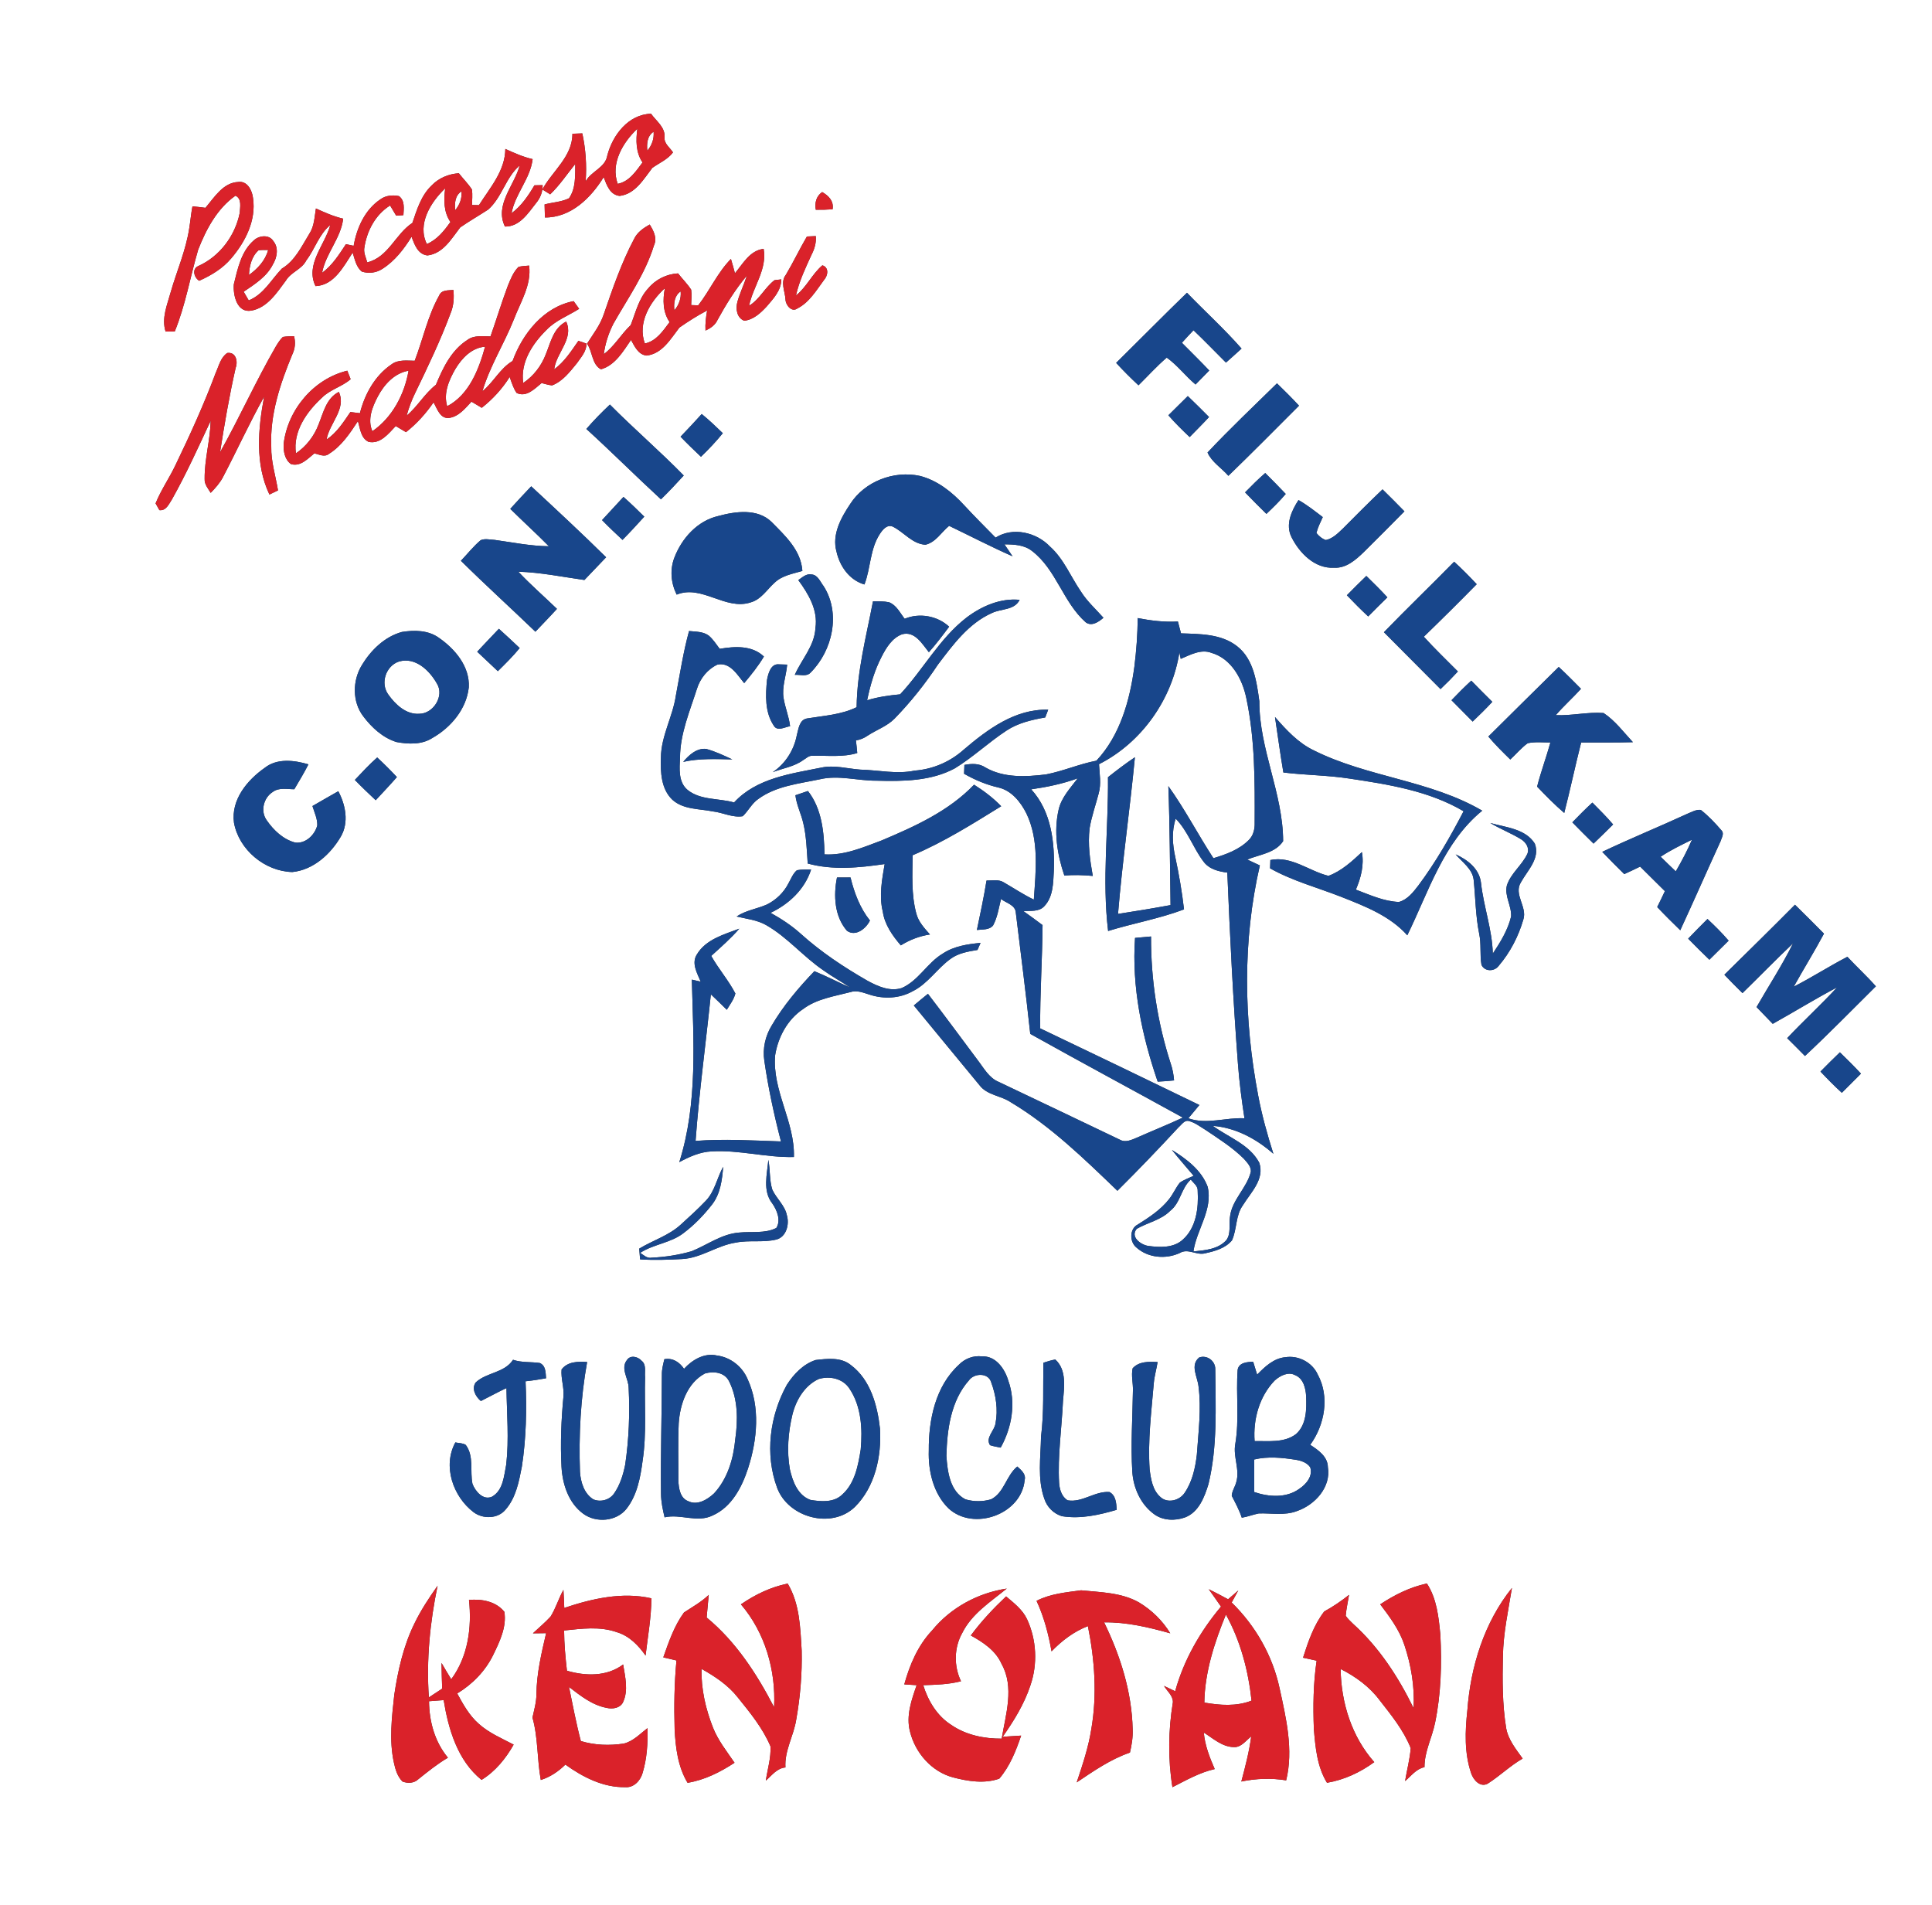<?xml version="1.0" encoding="UTF-8"?>
<svg id="Livello_2" data-name="Livello 2" xmlns="http://www.w3.org/2000/svg" viewBox="0 0 714 704">
  <rect x="0" y="0" width="714" height="704" fill="#333333" stroke="none"/>
  <defs>
    <style>
      .cls-1 {
        fill: #18468b;
      }

      .cls-2 {
        fill: #da222a;
      }

      .cls-3 {
        fill: #fff;
      }
    </style>
  </defs>
  <g id="Livello_1-2" data-name="Livello 1">
    <path class="cls-3" d="m445.08,629.2c.17-11.28,3.75-22.19,7.97-32.54,5.41,9.77,8.29,20.76,9.48,31.82-5.64,2.2-11.63,1.73-17.45.72m18.44-89.84c5.02-1.19,10.23-.7,15.27.1,2.02.31,4.17,1,5.41,2.76,1.09,3.27-1.45,6.27-4.01,7.97-4.79,3.51-11.31,3.03-16.66,1.2-.01-4.01.01-8.02-.01-12.03m-160.98-29.73c4.06-1.22,8.88-.23,11.33,3.45,4.45,6.53,4.92,14.95,4.22,22.6-.95,5.9-2.14,12.45-6.82,16.64-3.09,3.03-7.83,2.64-11.75,1.98-4.69-1.67-6.61-6.87-7.61-11.31-1.18-6.68-.64-13.61.93-20.18,1.33-5.39,4.51-10.77,9.7-13.18m168.57.52c1.98-1.75,4.98-3.37,7.58-1.92,3.01,1.21,3.86,4.85,4.01,7.77.18,4.79.17,10.49-3.71,13.95-4.38,3.36-10.19,2.51-15.33,2.63-.59-8.07,1.74-16.53,7.45-22.43m-210.58-2.58c3.25-.93,7.29-.43,8.92,2.91,3.32,6.64,3.29,14.4,2.25,21.6-.67,7.13-2.86,14.46-7.82,19.82-2.45,2.29-6.19,4.56-9.55,2.86-3.04-1.12-3.51-4.89-3.64-7.68.05-7.04-.18-14.09.14-21.13.48-7.01,3.13-14.89,9.7-18.38m171.95-60.11c3.82-2.97,4.01-8.36,7.58-11.53,1.04,1.28,2.7,2.36,2.56,4.23.37,6.29-.53,13.54-5.51,17.96-3.45,3.15-8.5,2.88-12.81,2.31-2.77-.45-6.68-3.34-4.21-6.31,4.06-2.34,8.99-3.22,12.39-6.66m181.24-130.85c3.65-2.45,7.63-4.34,11.57-6.29-1.73,4.03-3.78,7.91-5.98,11.7-1.89-1.77-3.74-3.6-5.59-5.41m-466.25-72.15c6.08-1.72,11.26,3.31,14,8.17,2.85,4.55-1.35,11.16-6.53,11.15-4.87.35-8.89-3.48-11.5-7.2-2.96-4.17-.82-10.54,4.03-12.12m272,102.15c-1.27,18.06,2.53,36.1,8.37,53.11,2.02-.08,4.03-.25,6.05-.45-.16-2.08-.53-4.13-1.2-6.1-4.93-15.17-7.38-31.14-7.31-47.09-1.98.15-3.95.33-5.91.53m16.39-105.53c.12.6.37,1.81.49,2.41,3.55-1.49,7.48-3.73,11.4-2.21,7.36,2.13,11.44,9.76,12.86,16.81,3.2,15.11,3.14,30.62,3.07,45.99.07,2.31-.49,4.73-2.21,6.39-3.52,3.53-8.35,5.28-13.04,6.68-5.71-8.77-10.54-18.12-16.65-26.64.55,14.65.57,29.31.81,43.97-6.45,1.2-12.93,2.25-19.41,3.26,1.59-19.34,4.4-38.57,6.24-57.89-3.43,2.3-6.72,4.8-9.95,7.37.19,18.95-2.24,37.93.05,56.83,9.29-2.86,18.93-4.54,28.05-7.98-.74-6.49-1.86-12.93-3.23-19.32-1.04-4.66-1.39-9.62.16-14.21,4.45,4.56,6.43,10.76,10.21,15.77,2.04,2.86,5.56,3.76,8.86,4.16.98,23.54,2.13,47.08,3.92,70.58.5,6.77,1.38,13.51,2.42,20.22-6.94-.37-13.97,2.42-20.74,0,1.36-1.65,2.75-3.26,4.08-4.91-19.59-9.49-39.18-18.96-58.83-28.32-.12-12.73.78-25.44.87-38.17-2.34-1.74-4.67-3.49-7.06-5.15,2.61-.22,5.74.33,7.71-1.83,3.26-3.42,3.28-8.49,3.51-12.91.39-10.58-.89-22.14-8.36-30.28,5.84-.83,11.65-2.04,17.2-4.07-2.72,3.6-6.03,7.05-7.06,11.58-1.86,8.11-.54,16.56,2.11,24.34,3.5-.28,7.01-.18,10.51.15-1.04-5.81-1.87-11.73-1.17-17.63.74-4.41,2.26-8.64,3.38-12.95.96-3.51.28-7.15.1-10.71,15.76-7.98,26.99-23.93,29.7-41.33m-296.28-94.47c2.37-4.5,6.16-8.72,11.41-9.61-1.5,8.69-5.99,17.29-13.38,22.36-1.88-4.3-.05-8.88,1.97-12.75m28.73-10.29c2.41-3.99,6.02-7.81,10.96-8.2-2.3,8.36-5.89,17.74-14,22.01-1.47-4.81.66-9.69,3.04-13.81m80.9-21.62c-.25-2.63-.02-5.4,2.33-7.02.26,2.62-.65,5.04-2.33,7.02m-10.9,12.24c-2.78-7.57,1.9-15.42,7.4-20.43-.81,4.28-.8,8.79,1.75,12.52-2.44,3.24-4.88,7.02-9.15,7.91m-142.77-34.43c1.18-.19,2.37-.13,3.56-.12-1.07,3.92-3.87,6.92-7.1,9.23.18-3.3.97-6.82,3.54-9.11m72.66-14.81c-.22-2.62-.06-5.44,2.36-7,.23,2.61-.68,5.02-2.36,7m-10.45,12.48c-3.67-7.35,1.45-15.52,6.78-20.57-.55,4.27-.6,8.72,1.93,12.43-2.33,3.26-4.9,6.53-8.71,8.14m81.47-34.48c-.24-2.62-.07-5.43,2.33-7.02.24,2.61-.65,5.04-2.33,7.02m-10.93,12.24c-2.73-7.51,1.88-15.29,7.24-20.34-.54,4.27-.59,8.72,1.93,12.44-2.45,3.23-4.87,7.05-9.17,7.9m-24.81,529.47c-2.02,2.22-4.36,4.13-6.54,6.2,1.63-.02,3.26-.04,4.89-.06-1.74,7.41-3.5,14.9-3.59,22.55,0,2.95-.84,5.79-1.46,8.64,2.12,7.51,1.67,15.42,3.08,23.07,3.48-1.1,6.51-3.15,9.09-5.69,6.44,4.63,14,8.51,22.14,8.34,3.12.26,5.57-2.39,6.37-5.18,1.64-5.38,1.98-11.06,1.83-16.64-2.74,2.1-5.27,4.86-8.75,5.71-5.28.8-10.75.63-15.88-.93-1.75-6.6-2.99-13.32-4.38-20,4.21,3.24,8.57,6.73,13.93,7.74,2.12.51,4.89.13,5.99-1.99,2.13-4.43.83-9.46.09-14.05-6,4.52-13.88,4.32-20.77,2.31-.56-4.95-1.03-9.9-1.05-14.87,6.5-.67,13.22-1.61,19.54.64,4.53,1.35,7.93,4.86,10.57,8.63.82-7.04,2.11-14.06,2.15-21.16-10.76-2.45-21.95.1-32.2,3.55-.08-2.23-.15-4.46-.31-6.68-1.78,3.19-2.8,6.76-4.74,9.87m338.8,34.7c-.84,7.7-1.14,15.72,1.39,23.16.79,2.46,3.31,5.42,6.13,3.89,4.48-2.84,8.3-6.62,12.92-9.27-2.47-3.48-5.34-6.94-6.1-11.26-1.43-8.8-1.39-17.75-1.2-26.63.16-8.49,1.97-16.82,3.34-25.17-10.28,12.82-15.28,29.06-16.48,45.28m-95.58-44.82c1.51,2.14,3.05,4.27,4.54,6.44-7.69,9.15-13.75,19.71-16.94,31.28-1.39-.66-2.76-1.33-4.13-1.99,1.14,1.94,3.35,3.62,3.29,6.04-1.7,10.35-1.85,21.04-.17,31.41,5.06-2.57,10.04-5.43,15.63-6.7-1.89-4.32-3.63-8.76-4.04-13.49,3.43,2.16,6.75,5.27,11.04,5.37,2.79.19,4.5-2.43,6.49-3.93-.76,5.64-2.19,11.16-3.66,16.65,5.45-1.12,11.06-1.33,16.57-.43,2.77-11.27-.02-23.02-2.45-34.11-2.6-12.04-8.9-23.03-17.69-31.62.81-1.49,1.62-2.96,2.44-4.44-1.27,1.07-2.51,2.16-3.76,3.25-2.37-1.29-4.75-2.54-7.16-3.73m-102.2,15.21c-5.27,5.57-8.29,12.68-10.31,19.97,1.52.09,3.04.19,4.57.3-1.89,5.44-3.99,11.32-2.46,17.13,1.92,7.83,7.93,14.79,15.85,16.93,5.52,1.45,11.62,2.44,17.14.49,3.92-4.57,6.17-10.28,8.09-15.92-2.28.13-4.55.3-6.82.43,4.15-5.9,7.99-12.13,10.25-19.02,2.72-7.89,2.26-16.83-1.24-24.4-1.65-3.55-4.84-5.98-7.75-8.45-4.72,4.46-9.18,9.21-13.04,14.44,4.56,2.52,9.19,5.55,11.37,10.53,4.81,8.6,1.52,18.59.04,27.6-6.5.03-13.22-1.33-18.64-5.08-5.24-3.32-8.56-8.87-10.36-14.68,4.68-.14,9.4-.27,13.96-1.45-2.67-5.59-2.6-12.37.44-17.8,3.54-7.17,10.48-11.54,16.47-16.45-10.66,1.61-20.73,7.05-27.56,15.43m165.58-9.61c3.51,4.63,7.06,9.39,8.92,14.97,2.51,7.51,3.85,15.46,3.41,23.39-5.64-11.55-12.81-22.57-22.42-31.21-.95-.93-1.93-1.83-2.66-2.92.21-2.61.82-5.15,1.22-7.72-2.89,2.29-5.93,4.37-9.16,6.13-3.85,5-5.94,11.12-7.83,17.08,1.66.37,3.34.74,5.02,1.1-1.24,8.37-1.35,16.87-1.02,25.32.57,6.78,1.2,13.87,4.85,19.81,6.36-1.08,12.29-3.84,17.47-7.64-8.34-9.39-12.27-21.99-12.43-34.41,5.49,2.78,10.61,6.47,14.33,11.43,4.35,5.56,8.94,11.19,11.57,17.81-.31,4.1-1.42,8.1-2.08,12.17,2.26-1.88,4.12-4.53,7.17-5.13-.03-5.75,2.79-10.89,3.91-16.41,2.22-10.7,2.51-21.7,1.95-32.59-.63-6.49-1.31-13.27-4.97-18.88-6.24,1.34-11.97,4.2-17.25,7.7m-127.01-1.29c2.74,5.93,4.41,12.25,5.54,18.67,3.83-3.95,8.27-7.34,13.44-9.33,2.51,12.45,3.43,25.35,1.28,37.92-1.05,6.8-3.25,13.33-5.42,19.83,6.26-4.19,12.48-8.54,19.67-11.01.68-2.84,1.14-5.75,1.01-8.67-.31-13.78-4.55-27.16-10.55-39.46,8.33-.12,16.47,1.82,24.45,4.05-2.85-4.69-6.9-8.63-11.6-11.44-6.5-3.66-14.14-3.72-21.36-4.45-5.59.76-11.36,1.26-16.46,3.89m-109.25,1.3c8.92,10.43,12.97,24.41,12.25,38-6.38-12.31-14.12-24.25-24.92-33.14.22-2.79.53-5.58.77-8.36-2.72,2.63-6.03,4.44-9.14,6.5-3.62,4.95-5.63,10.86-7.65,16.59,1.61.39,3.24.78,4.87,1.14-.81,8.45-.92,16.96-.68,25.44.34,6.79,1.2,13.84,4.78,19.78,6.31-1.04,12.07-3.94,17.36-7.41-2.85-4.2-6.08-8.22-7.96-12.98-2.72-6.89-4.42-14.28-4.24-21.71,4.99,2.79,9.86,6.02,13.42,10.57,4.54,5.62,9.23,11.36,12.06,18.06.24,4.28-1.11,8.45-1.72,12.66,2.2-1.91,4.11-4.59,7.25-4.87-.39-6.22,3.06-11.68,3.99-17.69,1.49-8.4,2.2-16.95,2.01-25.48-.5-8.42-.71-17.34-5.17-24.78-6.25,1.28-12.05,4.07-17.28,7.68m-120.7,7.16c-4.04,8.22-6.05,17.26-7.41,26.26-.9,8.29-1.95,16.78-.15,25.03.53,2.52,1.3,5.16,3.19,7.03,1.92.74,4.24.65,5.8-.82,3.54-2.83,7.07-5.7,10.99-7.99-4.86-5.83-6.93-13.38-6.99-20.87,1.8-.15,3.6-.29,5.41-.41,1.77,10.8,5.13,22.31,14,29.48,5.12-3.15,8.93-7.86,11.87-13.04-4.42-2.32-9.13-4.3-12.89-7.68-3.5-3.06-5.79-7.19-7.97-11.22,5.66-3.43,10.43-8.32,13.33-14.3,2.37-4.89,5-10.31,4.09-15.88-3.13-3.89-8.35-4.81-13.07-4.38,1.1,10.14-.35,20.93-6.56,29.31-1.25-1.98-2.4-4.02-3.59-6.03.04,3.16.12,6.33.24,9.5-1.63,1.09-3.27,2.18-4.92,3.24-.96-13.85.4-27.71,3.22-41.27-3.16,4.49-6.21,9.08-8.59,14.04m232.48-96.45c-.18,9.14.26,18.31-.88,27.4-.12,7.61-1.39,15.54,1.23,22.88.96,3.02,3.44,5.52,6.49,6.43,6.85,1.12,13.71-.44,20.26-2.36-.16-2.39-.27-5.29-2.68-6.57-5.4-.42-10,3.98-15.44,3.07-2.21-1.3-2.99-4-3.17-6.4-.57-10.12.97-20.18,1.43-30.27.44-5.12,1.43-11.53-2.84-15.37-1.51.24-2.95.75-4.4,1.19m78.99,4.4c-.48-1.59-.97-3.17-1.46-4.75-2.19.04-5.34.28-5.74,2.99-.67,9.11.66,18.33-.87,27.38-.89,4.73,1.78,9.47.34,14.17-.44,1.69-1.56,3.21-1.65,4.99,1.35,2.64,2.77,5.25,3.71,8.09,2.15-.33,4.17-1.17,6.29-1.58,4.7-.15,9.59.87,14.11-.88,6.62-2.27,12.63-8.79,11.42-16.21-.06-3.95-3.57-6.33-6.53-8.26,5.36-7.38,7.26-17.79,2.76-26.03-2.02-4.44-7.1-7.1-11.9-6.36-4.34.38-7.6,3.5-10.48,6.45m-21.67,4.23c1.1,8.43-.03,16.93-.61,25.36-.57,4.9-1.68,9.95-4.51,14.09-1.88,2.85-6.33,4.02-8.97,1.53-2.88-2.53-3.5-6.59-3.96-10.19-.71-10.67.64-21.32,1.54-31.94.23-2.62,1-5.15,1.4-7.74-3.22-.16-6.85-.3-9.22,2.31-.61,2.73.21,5.53.1,8.31-.14,9.97-.85,19.95-.23,29.92.39,6,3.07,12.02,8,15.64,3.25,2.44,7.83,2.59,11.54,1.22,5.06-1.97,7.14-7.52,8.61-12.3,3.36-13.87,2.63-28.27,2.51-42.42.09-3.07-3.05-5.41-5.95-4.36-3.42,2.81-.65,7.08-.25,10.57m-141.49-9.64c-4.57,1.49-8.1,5.21-10.64,9.17-6.33,11.43-8.19,25.68-3.59,38.06,4.08,10.98,20.05,15.41,28.71,7.09,7.49-7.41,9.92-18.77,9.3-28.98-.96-8.58-3.5-18.03-10.75-23.46-3.62-2.99-8.7-2.37-13.03-1.88m-69.74.02c-2.48,3.15.63,6.88.64,10.34.47,9.45.09,18.96-1.28,28.32-.75,3.72-1.9,7.47-4.09,10.62-1.66,2.43-5.02,3.35-7.7,2.19-3.39-2.11-4.64-6.31-4.92-10.08-.48-13.6.22-27.28,2.64-40.67-3.38-.22-7.17-.21-9.44,2.75-.3,3.32.97,6.58.7,9.92-.82,8.64-1.18,17.34-.73,26.02.36,6.51,2.6,13.41,8.06,17.4,4.76,3.47,12.26,2.86,15.98-1.87,3.9-5.01,5.11-11.46,5.92-17.61,1.58-10.26.63-20.67.93-31.01-.21-2.04.57-4.63-1.31-6.08-1.33-1.52-4.14-2.21-5.4-.24m-42.09-.1c-3.2,4.91-9.76,4.59-13.78,8.36-1.67,2.3-.06,5.27,1.89,6.88,3.17-1.57,6.25-3.3,9.46-4.79.12,9.42.98,18.89-.09,28.28-.84,4.18-1.1,9.54-5.29,11.88-3.29,1.41-6.11-2-7.18-4.75-.98-4.74.63-10.23-2.48-14.4-1.14-.74-2.58-.63-3.85-.92-4.77,8.74-.85,20.04,6.76,25.8,3.43,2.58,8.97,2.48,11.8-.98,3.85-4.4,4.95-10.36,6.03-15.93,1.59-10.41,1.82-20.98,1.36-31.49,2.54-.26,5.06-.65,7.57-1.11-.16-2.08-.06-4.66-2.32-5.65-3.29-.47-6.68-.09-9.88-1.18m164.77,1.83c-8.68,7.94-11.21,20.36-11.12,31.67-.26,7.61,1.7,15.97,7.31,21.43,9.24,8.51,26.93,2.21,28.11-10.43.6-2.27-1.25-3.71-2.71-5.06-4.12,3.34-4.79,9.64-9.69,12.12-3.04.91-6.46.91-9.49,0-5.74-2.96-6.64-10.28-7.02-16.04.24-9.73,1.63-20.38,8.34-27.94,1.93-2.7,7.15-2.88,8.2.72,1.77,4.77,2.59,10.14,1.61,15.17-.37,2.78-3.81,5.25-2.04,8.08,1.28.43,2.62.63,3.95.9,4.14-7.45,5.74-16.62,2.8-24.78-1.28-4.34-4.63-9.18-9.68-8.93-3.2-.4-6.33.8-8.57,3.08m-101.57,1.5c-1.72-2.47-4.14-4.11-7.27-3.55-.45,1.85-.95,3.71-.92,5.64-.02,14.71-.51,29.42-.32,44.13.02,2.94.64,5.82,1.32,8.67,5.97-1.35,12.03,2.12,17.75-.68,7.04-3.11,10.85-10.49,13.11-17.46,3.4-10.58,4.56-22.63-.2-32.98-1.96-4.6-6.32-8.06-11.31-8.68-4.66-1.08-9.11,1.59-12.16,4.91m31.15-77.2c-.44,5.3-2.18,11.44,1.43,16.05,1.79,2.52,3.31,6.34,1.51,9.11-4.19,2.15-9.24,1.21-13.8,1.7-6.42.51-11.69,4.56-17.49,6.89-4.78,1.39-9.77,2.14-14.74,2.39-1.72.35-2.96-.95-4.27-1.79,5-3.25,11.35-3.63,16.08-7.35,3.96-2.99,7.43-6.6,10.48-10.5,3.08-3.96,3.73-9.12,4.11-13.96-2.3,4.11-3.07,9.1-6.44,12.58-2.94,3.1-6.12,5.96-9.27,8.83-4.42,4.04-10.28,5.78-15.32,8.84.09,1.32.21,2.64.33,3.97,5.17.34,10.36.16,15.53-.12,7.09-.37,12.97-5.07,19.92-6.09,4.9-.98,9.98.07,14.85-1.11,3.73-.92,4.91-5.57,3.97-8.85-.71-3.77-3.91-6.27-5.43-9.64-1.1-3.55-.72-7.34-1.45-10.95m388.83-32.65c2.55,2.7,5.15,5.36,7.9,7.85,2.34-2.37,4.7-4.72,7.07-7.07-2.51-2.73-5.14-5.32-7.79-7.89-2.43,2.33-4.82,4.71-7.18,7.11m-48.89-49.11c2.59,2.62,5.17,5.24,7.84,7.78,2.36-2.36,4.73-4.7,7.11-7.04-2.43-2.84-5.08-5.47-7.81-8.01-2.4,2.4-4.81,4.8-7.14,7.27m13.38,13.33c2.18,2.31,4.42,4.56,6.69,6.79,6.26-6.1,12.33-12.39,18.68-18.38-4.02,8.1-8.98,15.7-13.48,23.54,1.98,2.07,3.99,4.12,5.98,6.2,7.96-4.43,15.71-9.24,23.79-13.48-5.96,6.45-12.44,12.38-18.45,18.77,2.2,2.17,4.4,4.37,6.57,6.59,8.95-8.36,17.5-17.13,26.21-25.75-3.35-3.79-7.09-7.21-10.53-10.91-6.72,3.49-13.08,7.6-19.82,11.04,3.66-6.57,7.62-12.96,11.17-19.59-3.56-3.58-7.11-7.17-10.72-10.69-8.62,8.71-17.37,17.27-26.09,25.87m-327.95-35.93c-1.34,6.61-.94,14.39,3.69,19.69,3.2,2.3,7.07-.83,8.49-3.79-3.7-4.64-5.78-10.22-7.18-15.92-1.67,0-3.33.01-5,.02m-14.81-2.69c-1.49,1.27-2.16,3.17-3.11,4.83-1.71,3.39-4.6,6.17-7.99,7.85-3.68,1.62-7.8,2.14-11.18,4.42,3.65.89,7.54,1.26,10.87,3.15,7.93,4.5,13.79,11.75,21.31,16.82,3.15,2.27,6.57,4.11,9.79,6.29-4.44-1.95-8.74-4.22-13.23-6.05-5.91,6.17-11.49,12.77-15.82,20.16-2.34,3.87-3.35,8.45-2.68,12.94,1.45,10.05,3.6,19.99,6.15,29.82-10.51-.35-21.05-1.01-31.56-.2,1.33-18.1,3.8-36.1,5.65-54.16,2,1.86,3.94,3.78,5.89,5.7,1.17-1.94,2.62-3.8,3.17-6.02-2.54-4.89-6.23-9.08-8.92-13.88,3.56-3.25,7.21-6.42,10.37-10.07-5.65,2.13-12.33,3.95-15.63,9.45-2.17,3.29.06,6.98,1.36,10.12-1.09-.26-2.18-.5-3.27-.74.57,22.51,2.27,45.63-4.63,67.45,3.69-1.99,7.63-3.78,11.89-3.97,10.22-.62,20.24,2.34,30.46,2.07.41-13.01-8.09-24.57-6.93-37.62,1.07-6.71,4.61-13.28,10.37-17.08,5.06-3.79,11.48-4.67,17.43-6.24,2.41-.83,4.82.25,7.12.94,5.17,1.7,11.07,1.45,15.86-1.24,5.67-2.78,9.05-8.42,14.1-12.02,2.87-2.11,6.47-2.69,9.9-3.26.28-.65.85-1.96,1.13-2.61-4.82.46-9.82,1.2-13.94,3.94-5.78,3.42-8.98,10.06-15.25,12.77-4.38,1.35-8.84-.67-12.63-2.74-8.71-5-17.15-10.59-24.62-17.33-3.38-3.05-7.2-5.54-11.16-7.75,6.82-3.23,12.6-8.67,14.98-15.98-1.76,0-3.53-.1-5.25.24m256.25-17.46c3.64,2.2,7.64,3.74,11.27,5.95,1.83,1.08,3.28,3.2,2.46,5.38-1.95,4.26-6.1,7.19-7.59,11.71-.99,3.94,1.8,7.63,1.55,11.54-1.2,4.99-3.95,9.45-6.76,13.69-.22-8.9-3.41-17.36-4.37-26.18-.59-5.12-4.95-8.53-9.36-10.48,2.46,2.91,6.21,5.33,6.66,9.43.67,6.62.71,13.32,2.03,19.87.82,3.79.2,7.71.85,11.51,1.18,2.59,4.79,2.53,6.37.37,4.23-4.95,7.32-10.92,9.12-17.17,1.48-4.64-3.72-9.26-.89-13.73,2.4-4.37,7.17-8.8,5.12-14.25-3.42-5.52-10.77-6.01-16.46-7.64m72.92-3.44c-10.46,4.82-21.14,9.17-31.54,14.11,2.67,2.78,5.38,5.52,8.13,8.22,1.97-.87,3.92-1.82,5.87-2.77,3.08,2.99,6.06,6.09,9.15,9.07-.92,1.98-1.88,3.93-2.84,5.88,2.76,2.93,5.62,5.77,8.52,8.57,5.05-10.92,9.88-21.95,14.89-32.89.36-1.23,1.46-2.85.36-3.99-2.34-2.73-4.83-5.38-7.67-7.59-1.74-.2-3.32.78-4.87,1.39m-42.6,3.2c2.59,2.64,5.19,5.28,7.84,7.86,2.44-2.33,4.84-4.69,7.23-7.07-2.4-2.84-5.06-5.45-7.66-8.09-2.56,2.35-5,4.81-7.41,7.3m-255.3,6.71c-6.77,2.52-13.7,5.57-21.08,5.13-.12-8.06-.95-16.85-6.11-23.42-1.55.53-3.09,1.05-4.63,1.57.41,3.54,2.06,6.74,2.88,10.19,1.18,4.92,1.32,10.01,1.66,15.04,9.29,2.55,19.05,1.56,28.44.2-.99,5.79-2.12,11.75-.69,17.58.69,4.82,3.57,8.87,6.66,12.47,3.3-2.05,6.93-3.45,10.77-4.03-2.06-2.32-4.29-4.71-5.06-7.8-1.88-7-1.42-14.32-1.34-21.48,11.52-4.87,22.12-11.56,32.73-18.11-2.97-3.09-6.42-5.67-10.03-7.96-9.35,9.77-21.94,15.45-34.2,20.62m-227.97-26.83c-6.49,4.56-12.48,11.81-11.34,20.26,1.83,10.02,11.41,17.97,21.57,18.23,7.78-.79,14.13-6.61,17.93-13.12,3.03-5.24,1.75-11.67-.94-16.75-3.21,1.79-6.37,3.66-9.56,5.48.71,2.34,1.86,4.65,1.79,7.14-.9,3.53-4.33,6.85-8.16,6.36-4.41-1.16-7.94-4.51-10.48-8.17-2.48-3.33-1.26-8.36,2.15-10.52,2.33-1.76,5.33-1.02,8-1.02,1.79-3.04,3.62-6.06,5.22-9.2-5.24-1.55-11.61-2.34-16.18,1.31m33.33,4.45c2.5,2.57,5.09,5.05,7.71,7.5,2.63-2.84,5.28-5.64,7.83-8.55-2.34-2.5-4.76-4.93-7.28-7.25-2.93,2.58-5.58,5.46-8.26,8.3m121.35-6.68c5.98-1.32,12.07-1.04,18.14-.9-3.16-1.48-6.33-2.99-9.7-3.89-3.49-.34-6.36,2.3-8.44,4.79m218.7-16.57c1.03,6.83,1.94,13.68,3.1,20.5,8.08.99,16.23.99,24.28,2.23,14.49,2.17,29.52,4.53,42.32,12.09-4.94,9.49-10.28,18.82-16.68,27.4-1.92,2.5-4.03,5.25-7.21,6.13-5.58-.21-10.77-2.63-15.92-4.56,1.88-4.38,3.1-9.09,2.23-13.87-3.69,3.44-7.56,7.01-12.36,8.78-7.17-1.75-13.71-7.48-21.47-5.85-.03.77-.08,2.3-.11,3.07,8.28,4.66,17.54,7.1,26.33,10.55,8.75,3.46,17.96,7,24.39,14.19,7.88-16.04,13.31-34.32,27.69-46.05-19.22-11.24-42.35-12.35-62.13-22.23-5.86-2.76-10.27-7.6-14.46-12.38m65.23-6.21c2.62,2.61,5.23,5.25,7.82,7.89,2.49-2.36,4.93-4.77,7.27-7.29-2.61-2.6-5.22-5.19-7.78-7.83-2.52,2.32-4.95,4.74-7.31,7.23m13.62,13.43c2.52,2.99,5.31,5.74,8.11,8.48,2.15-1.99,4.05-4.28,6.43-6.02,2.75-.59,5.6-.26,8.4-.28-1.52,5.48-3.51,10.81-4.92,16.32,3.22,3.36,6.48,6.7,10.03,9.73,2.22-8.65,4.05-17.39,6.25-26.04,6.37-.03,12.75.05,19.13-.11-3.46-3.72-6.58-7.98-10.84-10.78-5.92-.45-11.76,1.04-17.67.79,2.95-3.4,6.31-6.41,9.33-9.73-2.71-2.74-5.41-5.47-8.23-8.09-8.68,8.56-17.37,17.13-26.02,25.73m-266.57-21c-.57,5.65-.83,11.96,2.45,16.9,1.33,2.36,4.1.57,6.07.28-.41-3.54-1.84-6.85-2.4-10.36-.69-4.2.97-8.26,1.32-12.41-.74-.02-2.24-.07-2.98-.09-3.04-.37-4.01,3.35-4.46,5.68m-28.82-18c-2.15,7.82-3.36,15.86-4.87,23.82-1.14,7.82-5.45,14.93-5.53,22.94-.18,5.39.05,11.59,4.22,15.58,4.04,3.68,9.93,3.31,14.98,4.33,3.7.41,7.25,2.38,11.03,1.77,2.09-1.97,3.35-4.72,5.76-6.37,6.6-4.83,15-5.64,22.76-7.28,6.96-1.64,13.97.58,20.96.52,9.76.26,20.11.2,28.93-4.57,6.75-4.13,12.51-9.65,19.12-13.97,4.27-2.81,9.31-3.96,14.27-4.83.27-.71.82-2.14,1.09-2.86-12.19-.38-22.46,7.3-31.27,14.81-4.99,4.46-11.37,7.19-18.04,7.69-6.68,1.41-13.41-.2-20.11-.36-4.8-.35-9.6-1.78-14.41-.75-11.34,2.29-23.98,3.89-32.25,12.89-5.67-1.64-12.36-.74-17.2-4.65-3.5-2.95-2.95-7.87-2.78-11.95.05-8.87,3.61-17.11,6.26-25.42,1.2-3.83,3.9-7.22,7.57-8.93,4.67-1.01,7.36,3.82,9.89,6.85,2.63-3.12,5.19-6.32,7.29-9.83-4.4-4.21-10.78-3.79-16.34-2.85-1.26-1.66-2.39-3.46-3.98-4.83-2.09-1.61-4.87-1.48-7.35-1.75m-78.29,7.65c2.54,2.4,5.08,4.8,7.63,7.19,2.79-2.76,5.59-5.51,8.07-8.55-2.53-2.41-5.1-4.78-7.69-7.12-2.65,2.85-5.39,5.61-8.01,8.48m-27.87-7.3c-6.35,1.77-11.4,6.7-14.74,12.23-3.51,5.67-3.62,13.57.51,18.95,3.13,4.16,7.22,7.93,12.28,9.5,4.37.8,9.29,1.03,13.19-1.47,6.89-3.89,12.65-10.69,13.52-18.76.4-7.69-5.07-14.15-11.04-18.29-3.95-2.86-9.1-2.9-13.72-2.16m271.94-5.14c.01,6.02-.48,12.01-1.2,17.98-1.68,12.4-5.27,25.41-14.04,34.73-6.33,1.21-12.28,3.85-18.61,5.07-7.47.92-15.6,1.34-22.36-2.54-2.35-1.59-5.15-1.49-7.81-.97-.03.82-.09,2.45-.12,3.27,3.97,2.26,8.2,4.05,12.67,5.07,4.85,1.11,8.21,5.31,10.35,9.56,4.78,9.87,3.49,21.29,2.76,31.88-3.85-1.86-7.41-4.24-11.1-6.37-1.91-1.21-4.26-.63-6.38-.68-.99,6.13-2.29,12.19-3.56,18.27,2.02-.28,4.5.1,5.97-1.65,1.64-3.02,2.11-6.5,2.94-9.79,1.9,1.47,5.31,2.19,5.47,5.02,1.82,14.94,3.73,29.86,5.34,44.82,18.72,10.46,37.61,20.59,56.39,30.94-5.55,2.6-11.24,4.86-16.84,7.35-2.01.83-4.31,2.02-6.43.81-14.9-7.08-29.76-14.27-44.67-21.31-3.72-1.48-5.6-5.17-7.92-8.15-6.1-8.16-12.14-16.37-18.34-24.45-1.75,1.42-3.5,2.84-5.22,4.31,8.06,9.84,16.19,19.63,24.27,29.46,2.79,3.72,7.93,3.83,11.6,6.33,14.72,8.8,27.08,20.87,39.37,32.69,7.72-7.67,15.25-15.52,22.64-23.51,1.15-.96,2.19-2.84,3.96-2.22,2.17.6,3.98,2.05,5.89,3.19,4.94,3.33,10.05,6.52,14.28,10.75,1.13,1.33,2.66,2.8,2.55,4.69-1.45,6.17-7.21,10.54-7.75,17.03-.38,2.74.43,5.88-1.29,8.28-3.04,3.43-7.93,3.78-12.19,4.21,1.15-8.07,7.26-15.42,5.25-23.93-2.29-6.14-7.83-10.26-13.2-13.59,2.58,3.26,5.35,6.38,8.03,9.57-1.72.81-3.55,1.43-5.11,2.53-1.5,1.88-2.43,4.13-3.92,6.02-3.1,3.99-7.39,6.79-11.62,9.45-3.11,1.56-3.07,6.45-.49,8.5,4.3,3.86,10.86,4.4,16.03,2.02,3.07-1.87,6.25,1.03,9.45.09,3.55-.77,7.4-1.85,9.82-4.75,1.89-4.16,1.28-9.18,4.06-13.01,2.91-4.73,8.11-9.61,6.02-15.71-3.58-6.73-11.31-9.33-17.16-13.6,8.42.64,16.14,4.81,22.39,10.32-2.24-7.08-4.25-14.23-5.62-21.54-5.34-28-5.81-57.17.62-85.03-1.56-.73-3.11-1.44-4.65-2.17,4.52-1.87,10.36-2.38,13.25-6.8-.04-17.67-8.85-34-8.79-51.7-1-7.2-2.08-15.54-8.22-20.33-5.86-4.61-13.66-4.51-20.73-4.76-.39-1.47-.77-2.92-1.15-4.38-5,.3-9.98-.32-14.88-1.27m-97.8-6.19c-2.49,12.96-5.9,25.84-6.05,39.13-5.73,2.81-12.11,3.13-18.29,4.15-2.92.47-3.18,3.92-3.82,6.22-1.05,5.49-4.23,10.52-8.9,13.64,3.75-1.46,7.91-2.02,11.23-4.44,1.07-.59,2-1.67,3.32-1.62,5.57-.15,11.25.65,16.69-1.01-.13-1.56-.3-3.12-.49-4.67,1.59-.23,3.06-.86,4.37-1.78,3.25-2.14,7.1-3.43,9.88-6.24,5.97-6.13,11.32-12.85,16.05-19.99,5.55-7.31,11.31-15.22,19.95-19.06,3.43-1.67,8.34-.96,10.25-4.88-7.12-.7-14.06,2.35-19.63,6.56-10.01,7.74-16.02,19.25-24.53,28.36-4.13.4-8.24.96-12.2,2.2,1.16-5.53,2.71-11.03,5.34-16.06,1.69-3.34,3.9-6.97,7.57-8.33,4.75-1.29,7.42,3.57,9.91,6.63,2.67-3,5.09-6.21,7.49-9.43-4.32-4.04-11-5.21-16.44-2.93-1.73-2.2-3.05-5.1-5.83-6.12-1.94-.39-3.92-.29-5.87-.33m175.13-2.24c2.56,2.68,5.16,5.31,7.88,7.83,2.34-2.38,4.71-4.73,7.09-7.06-2.5-2.73-5.14-5.33-7.78-7.91-2.43,2.35-4.83,4.73-7.19,7.14m-202.73-5.6c3.74,5.11,7.33,11.07,6.33,17.7-.31,6.63-5.11,11.54-7.63,17.32,1.92-.16,4.38.8,5.86-.86,8.1-8.11,11.21-21.89,4.8-31.91-1.26-1.61-2.18-4.27-4.54-4.34-1.92-.36-3.37,1.12-4.82,2.09m216.42,19.26c6.98,7,13.96,14,20.92,21.02,2.21-2.1,4.36-4.27,6.42-6.51-4.23-4.26-8.56-8.41-12.59-12.85,6.59-6.38,13.12-12.85,19.54-19.4-2.68-2.87-5.44-5.67-8.34-8.31-8.58,8.75-17.43,17.25-25.95,26.05m-246.01-42.94c-7.72,1.78-13.49,8.24-16.23,15.43-1.7,4.43-1.24,9.42.87,13.62,9.3-3.82,18.03,5.99,27.39,2.85,3.87-1.09,6-4.77,8.84-7.3,2.77-2.63,6.69-3.26,10.22-4.3-.49-7.66-6.38-13.03-11.4-18.13-5.2-5.04-13.33-3.9-19.69-2.17m-42.94,1.51c2.43,2.52,4.99,4.92,7.56,7.31,2.76-2.79,5.41-5.68,8.05-8.59-2.52-2.48-5.04-4.96-7.7-7.29-2.65,2.84-5.28,5.7-7.91,8.57m273.81,3.1c-1.84,1.74-3.75,3.72-6.32,4.27-1.42-.47-2.57-1.48-3.49-2.61.51-2.06,1.49-3.95,2.35-5.87-2.91-2.21-5.78-4.5-8.97-6.3-2.58,3.97-4.91,9.03-2.59,13.69,2.93,5.88,8.62,11.72,15.7,11.31,4.47.28,8.03-2.88,11.03-5.78,5.01-5.01,10.06-9.98,15.01-15.05-2.66-2.74-5.36-5.44-8.09-8.12-4.97,4.73-9.8,9.6-14.63,14.46m-307.73-7.26c4.7,4.66,9.62,9.1,14.26,13.82-6.76-.06-13.39-1.43-20.05-2.35-1.69-.07-3.52-.58-5.13.1-2.7,2.27-4.89,5.07-7.32,7.62,9.01,8.91,18.4,17.42,27.53,26.21,2.65-2.81,5.37-5.57,7.96-8.44-4.74-4.59-9.75-8.92-14.27-13.74,8.21.26,16.3,1.92,24.42,3.07,2.66-2.82,5.37-5.59,8.02-8.4-9.04-8.93-18.37-17.57-27.68-26.22-2.61,2.75-5.2,5.52-7.74,8.33m125.65-1.83c-3.42,5.11-6.87,11.33-5.08,17.67,1.23,5.43,4.78,10.49,10.32,12.11,2.35-6.13,2.02-13.15,5.75-18.76,1.02-1.54,2.58-3.47,4.67-2.65,4.15,2.01,7.21,6.42,12.1,6.72,3.85-.88,5.88-4.63,8.77-6.98,7.82,3.75,15.51,7.76,23.45,11.25-1.01-1.47-2.02-2.93-3-4.41,3.54,0,7.34.17,10.23,2.48,8.93,6.86,11.42,18.86,19.73,26.26,2.2,1.77,4.88-.09,6.63-1.61-2.83-3.19-6.06-6.07-8.34-9.71-3.81-5.55-6.32-12.06-11.43-16.62-5.01-5.27-13.75-7.32-20.1-3.29-3.9-3.98-7.85-7.9-11.62-11.99-4.44-4.83-9.86-9.16-16.32-10.81-9.6-2.1-20.39,2-25.76,10.34m145.91-4.26c2.58,2.69,5.21,5.33,7.88,7.95,2.49-2.35,4.93-4.75,7.14-7.37-2.47-2.62-5.01-5.19-7.57-7.73-2.61,2.25-5.05,4.69-7.45,7.15m-208.63-20.58c2.43,2.55,4.98,4.99,7.54,7.42,2.85-2.75,5.59-5.63,8.08-8.71-2.53-2.44-5.07-4.88-7.8-7.09-2.57,2.82-5.16,5.64-7.82,8.38m-34.81-2.86c9.34,8.51,18.27,17.45,27.57,26.01,2.91-2.83,5.68-5.81,8.42-8.8-8.82-9.03-18.41-17.25-27.29-26.22-3.05,2.86-5.97,5.85-8.7,9.01m215.09-5.05c2.46,2.83,5.14,5.47,7.87,8.05,2.39-2.46,4.84-4.87,7.16-7.4-2.59-2.61-5.19-5.21-7.85-7.75-2.41,2.36-4.8,4.72-7.18,7.1m14.47,13.76c1.54,3.52,5.21,5.73,7.71,8.61,8.81-8.53,17.44-17.24,26.1-25.92-2.63-2.84-5.37-5.56-8.14-8.25-8.61,8.45-17.41,16.77-25.67,25.56M104.54,124.52c-1.05.99-1.81,2.23-2.56,3.45-7.39,12.79-13.44,26.3-20.66,39.18,1.64-10.45,3.43-20.88,5.77-31.2.91-2.41.1-5.97-3.11-5.5-2.47,1.67-3.1,4.81-4.27,7.37-4.32,11.58-9.44,22.83-14.81,33.96-2.28,4.85-5.4,9.28-7.4,14.25.35.63,1.06,1.88,1.41,2.5,2.5.31,3.52-2.29,4.66-4.01,5.28-9.41,9.73-19.26,14.29-29.03-.17,7.23-2.31,14.27-2.23,21.51-.12,1.99,1.28,3.54,2.23,5.14,1.7-1.75,3.36-3.58,4.51-5.75,5.18-9.88,9.8-20.05,15.24-29.79-2.25,11.91-3.4,24.89,1.96,36.16.79-.38,2.38-1.15,3.17-1.53-.88-5.38-2.61-10.66-2.49-16.17-.54-11.83,3.3-23.26,7.76-34.04,1.04-2.14,1.29-4.5.65-6.79-1.38.06-2.77.04-4.12.29m307.95,9.59c2.64,2.87,5.39,5.63,8.25,8.28,3.47-3.42,6.74-7.06,10.44-10.23,3.97,2.82,6.92,6.81,10.65,9.93,1.69-1.71,3.38-3.43,5.06-5.17-3.3-3.48-6.72-6.83-10.1-10.24,1.39-1.57,2.83-3.11,4.28-4.63,4.1,3.88,7.99,7.97,12,11.95,1.94-1.7,3.85-3.44,5.76-5.18-6.34-7.24-13.49-13.71-20.17-20.63-8.82,8.55-17.43,17.3-26.17,25.92m-220.86-35.49c-1.96,1.94-2.97,4.59-3.99,7.1-2.3,6.14-4.19,12.42-6.37,18.6-2.89-.02-6.12-.54-8.59,1.34-5.9,3.79-8.99,10.3-11.58,16.54-4.19,3.25-6.76,8.02-10.82,11.4.79-2.83,1.8-5.6,3.09-8.24,4.73-9.76,9.42-19.57,13.2-29.74,1.11-2.69,1.27-5.61.99-8.46-1.93.2-4.39-.13-5.27,2.07-4.22,7.51-5.95,16.09-9.03,24.09-2.89-.02-6.11-.53-8.58,1.34-6.12,4.15-9.89,10.99-11.67,18.04-1.17-.16-2.34-.3-3.52-.43-2.53,3.69-4.99,7.63-8.8,10.16,1-6.01,7.43-11.29,4.54-17.6-4.64,2.34-5.71,7.63-7.49,12.02-1.63,4.3-4.54,8.1-8.37,10.68-1.19-8.07,3.97-15.35,9.6-20.55,3.03-3.04,7.42-4.06,10.62-6.84-.31-.79-.93-2.36-1.24-3.15-12.44,3.01-22.04,14.44-23.52,27.04-.13,2.66.38,5.88,2.75,7.49,3.49,1,6.15-2,8.59-3.96,1.77.35,3.76,1.51,5.4.17,4.65-2.88,7.75-7.6,10.7-12.08.85,2.7,1.02,6.23,3.93,7.63,4.32.98,7.42-3.06,10.05-5.83,1.25.77,2.51,1.52,3.79,2.26,3.96-3.1,7.34-6.87,10.19-11.01,1.31,2.3,2.44,6.18,5.77,5.74,3.53-.48,5.94-3.54,8.24-6,1.26.77,2.52,1.52,3.81,2.27,4.04-3.19,7.57-7.03,10.31-11.4.72,2.02,1.33,4.13,2.57,5.91,3.61,1.74,6.68-1.57,9.23-3.66,1.28.32,2.54.73,3.86.87,3.96-1.51,6.6-5.05,9.2-8.21,1.51-2.2,3.59-4.39,3.51-7.23-.98-.38-1.98-.72-2.98-1.02-2.63,3.78-5.17,7.76-8.94,10.52.73-6.1,7.36-11.31,4.43-17.65-4.67,2.32-5.72,7.63-7.5,12.02-1.63,4.3-4.53,8.1-8.37,10.67-1.15-7.58,3.43-14.51,8.58-19.59,3.37-3.54,8.05-5.23,12.09-7.81-.51-.71-1.53-2.13-2.04-2.84-11.09,2.16-18.86,11.95-22.56,22.11-4.67,2.76-7.01,7.84-11.15,11.19,2.75-9.3,8.05-17.57,11.62-26.55,2.45-6.41,6.57-12.75,5.64-19.89-1.31.12-2.63.17-3.92.47m106.58-11.22c-2.72,4.64-5.02,9.52-7.77,14.14-2.12,2.69-.33,6.09-.15,9.1.04,2.08,2.26,4.92,4.42,3.34,4.38-2.22,6.98-6.69,9.82-10.51,1.44-1.6,1.95-4.61-.6-5.42-3.81,3.22-5.83,8.05-9.77,11.16,1.18-5.31,3.55-10.24,5.8-15.16,1.09-2.11,1.74-4.41,1.53-6.8-.82.04-2.46.11-3.28.15m-63.87.9c-4.7,8.87-7.95,18.4-11.21,27.86-1.33,4-3.96,7.35-6.19,10.86,2.11,2.93,1.75,7.65,5.15,9.46,5.26-1.48,8.2-6.63,11.11-10.85,1.34,2.38,2.66,5.45,5.77,5.77,5.82-.67,8.88-6.19,12.12-10.35,3.28-2.28,6.69-4.45,10.25-6.31-.45,2.45-.75,4.93-.61,7.43,1.85-.85,3.57-2.02,4.44-3.93,3.16-5.75,6.62-11.35,10.86-16.39-1.05,3.26-2.57,6.36-3.5,9.66-.71,2.57-.29,5.9,2.51,7.02,3.39-.35,6.05-2.84,8.27-5.23,2.48-2.92,5.43-5.96,5.44-10.06-.63.08-1.89.23-2.52.31-3.55,2.67-5.48,7.1-9.4,9.44,1.48-7.1,6.75-13.44,5.39-21.02-5.07.56-7.65,5.48-10.61,9.02-.46-1.78-.95-3.55-1.48-5.3-4.94,5.02-7.78,11.63-12.09,17.15-.66-.03-1.96-.08-2.61-.1.06-1.89.24-3.79.01-5.67-1.4-2.18-3.27-4-4.86-6.04-4.25.24-8.3,2.24-11.01,5.53-3.54,3.79-4.65,8.94-6.49,13.6-3.57,3.35-5.97,7.77-9.93,10.72.51-3.94,1.76-7.77,3.57-11.3,5.32-9.42,11.77-18.43,14.96-28.88,1.28-2.74-.14-5.4-1.57-7.73-2.31,1.3-4.61,2.86-5.77,5.33m67.15-10.79c2.07.05,4.14-.02,6.21-.17.5-3-1.41-4.98-3.85-6.37-2.22,1.56-2.8,3.97-2.36,6.54m-225.57-.71c-1.59-.21-3.19-.4-4.79-.55-.51,2.65-.74,5.33-1.17,7.99-1.21,8.21-4.62,15.84-6.89,23.78-1.29,4.7-3.44,9.59-1.87,14.51,1.13-.02,2.26-.03,3.39-.04,3.97-9.73,5.7-20.15,8.64-30.19,2.95-7.53,7.01-15.23,13.79-19.98,2.45,1.12,1.68,4.26,1.57,6.41-1.69,8.4-7.4,16.06-15.3,19.58-2.46,1.06-1.58,4.29.33,5.45,4.43-1.98,8.69-4.53,11.84-8.29,5.21-6.08,9.27-14.04,8.05-22.26-.31-2.83-2.11-6.47-5.49-5.96-5.58.25-8.83,5.72-12.1,9.55m110.84-21.76c-.09,8.1-5.65,14.31-9.76,20.78-.64-.02-1.92-.05-2.56-.07.05-1.89.23-3.79-.01-5.68-1.39-2.18-3.27-4-4.85-6.04-3.76.24-7.41,1.75-10.04,4.49-3.89,3.69-5.46,8.93-7.13,13.85-6.29,4.11-8.83,12.67-16.69,14.59-.43-1.65-1.27-3.27-1.12-5.01.83-6.34,4.03-12.57,9.57-16.01.76,1.24,1.5,2.5,2.25,3.76.67-.05,2-.14,2.67-.19.13-2.42.61-5.38-1.64-7.04-2.33-.48-4.89-.26-6.85,1.18-5.75,3.85-8.75,10.56-9.9,17.18-.95-.2-1.9-.4-2.85-.6-2.54,3.83-5.03,7.83-8.81,10.59,1.34-7.17,6.94-12.75,7.79-20.01-3.52-.81-6.8-2.28-10.07-3.77-.54,3.16-.59,6.55-2.42,9.32-2.87,4.66-5.28,9.98-10.17,12.9-3.93,4.07-6.69,9.51-12.24,11.76-.47-.8-1.4-2.41-1.87-3.21,4.04-2.76,8.46-5.49,10.75-10.01,1.6-2.64,2.3-6.26.13-8.81-1.54-2.39-5.22-1.96-7.09-.2-4.71,4.04-6,10.49-7.43,16.24-.33,4.03,1.14,10.71,6.49,9.76,5.89-1.06,9.43-6.63,12.75-11.1,1.87-3.15,5.88-4.12,7.54-7.46,3.2-4.19,4.7-9.68,8.87-13.07-2,7.41-9.34,14.54-5.47,22.57,6.88-.26,10.4-7.3,13.73-12.37.8,2.45,1.27,5.29,3.39,7,2.55.84,5.44.46,7.66-1.04,4.56-2.9,7.91-7.29,10.73-11.83,1.06,2.88,2.3,6.52,5.87,6.9,5.8-.68,8.86-6.18,12.1-10.35,3.35-2.31,6.9-4.36,10.32-6.58,5.12-4.47,6.48-11.92,11.66-16.3-1.98,7.41-9.36,14.55-5.45,22.56,5.38.1,8.5-4.84,11.45-8.59,1.61-1.9,2.52-4.21,2.48-6.71-.76.02-2.27.04-3.03.06-2.27,3.84-4.82,7.63-8.46,10.32,1.32-7.16,6.92-12.73,7.79-19.99-3.52-.81-6.81-2.28-10.08-3.77m37.68,2.42c-.71,4.5-5.9,5.76-8,9.53.43-5.92.02-11.9-1.24-17.7-1.22.04-2.43.09-3.65.14,0,8.42-7.37,13.74-11.12,20.58.73.45,2.18,1.35,2.9,1.81,3.52-3.37,6.22-7.46,9.27-11.23-.05,4.26.25,9.02-2.31,12.68-2.81,1.39-6.04,1.48-9.03,2.28.02,1.61.06,3.21.13,4.82,9.6.08,17.01-7.25,21.71-14.91,1.09,2.88,2.3,6.55,5.89,6.94,5.8-.7,8.86-6.19,12.09-10.36,2.6-1.84,5.66-3.09,7.64-5.72-1.12-1.76-3.29-3.17-3.13-5.49.35-3.77-3.03-6.05-4.99-8.8-8.4.25-14.2,7.89-16.16,15.43M0,0h714v704H0V0"/>
    <path class="cls-2" d="m203.48,597.41c1.94-3.11,2.96-6.68,4.74-9.87.16,2.22.23,4.45.31,6.68,10.25-3.45,21.44-6,32.2-3.55-.04,7.1-1.33,14.12-2.15,21.16-2.64-3.77-6.04-7.28-10.57-8.63-6.32-2.25-13.04-1.31-19.54-.64.02,4.97.49,9.92,1.05,14.87,6.89,2.01,14.77,2.21,20.77-2.31.74,4.59,2.04,9.62-.09,14.05-1.1,2.12-3.87,2.5-5.99,1.99-5.36-1.01-9.72-4.5-13.93-7.74,1.39,6.68,2.63,13.4,4.38,20,5.13,1.56,10.6,1.73,15.88.93,3.48-.85,6.01-3.61,8.75-5.71.15,5.58-.19,11.26-1.83,16.64-.8,2.79-3.25,5.44-6.37,5.18-8.14.17-15.7-3.71-22.14-8.34-2.58,2.54-5.61,4.59-9.09,5.69-1.41-7.65-.96-15.56-3.08-23.07.62-2.85,1.47-5.69,1.46-8.64.09-7.65,1.85-15.14,3.59-22.55-1.63.02-3.26.04-4.89.06,2.18-2.07,4.52-3.98,6.54-6.2m338.8,34.7c1.2-16.22,6.2-32.46,16.48-45.28-1.37,8.35-3.18,16.68-3.34,25.17-.19,8.88-.23,17.83,1.2,26.63.76,4.32,3.63,7.78,6.1,11.26-4.62,2.65-8.44,6.43-12.92,9.27-2.82,1.53-5.34-1.43-6.13-3.89-2.53-7.44-2.23-15.46-1.39-23.16m-97.2-2.91c5.82,1.01,11.81,1.48,17.45-.72-1.19-11.06-4.07-22.05-9.48-31.82-4.22,10.35-7.8,21.26-7.97,32.54m1.62-41.91c2.41,1.19,4.79,2.44,7.16,3.73,1.25-1.09,2.49-2.18,3.76-3.25-.82,1.48-1.63,2.95-2.44,4.44,8.79,8.59,15.09,19.58,17.69,31.62,2.43,11.09,5.22,22.84,2.45,34.11-5.51-.9-11.12-.69-16.57.43,1.47-5.49,2.9-11.01,3.66-16.65-1.99,1.5-3.7,4.12-6.49,3.93-4.29-.1-7.61-3.21-11.04-5.37.41,4.73,2.15,9.17,4.04,13.49-5.59,1.27-10.57,4.13-15.63,6.7-1.68-10.37-1.53-21.06.17-31.41.06-2.42-2.15-4.1-3.29-6.04,1.37.66,2.74,1.33,4.13,1.99,3.19-11.57,9.25-22.13,16.94-31.28-1.49-2.17-3.03-4.3-4.54-6.44m-102.2,15.21c6.83-8.38,16.9-13.82,27.56-15.43-5.99,4.91-12.93,9.28-16.47,16.45-3.04,5.43-3.11,12.21-.44,17.8-4.56,1.18-9.28,1.31-13.96,1.45,1.8,5.81,5.12,11.36,10.36,14.68,5.42,3.75,12.14,5.11,18.64,5.08,1.48-9.01,4.77-19-.04-27.6-2.18-4.98-6.81-8.01-11.37-10.53,3.86-5.23,8.32-9.98,13.04-14.44,2.91,2.47,6.1,4.9,7.75,8.45,3.5,7.57,3.96,16.51,1.24,24.4-2.26,6.89-6.1,13.12-10.25,19.02,2.27-.13,4.54-.3,6.82-.43-1.92,5.64-4.17,11.35-8.09,15.92-5.52,1.95-11.62.96-17.14-.49-7.92-2.14-13.93-9.1-15.85-16.93-1.53-5.81.57-11.69,2.46-17.13-1.53-.11-3.05-.21-4.57-.3,2.02-7.29,5.04-14.4,10.31-19.97m165.58-9.61c5.28-3.5,11.01-6.36,17.25-7.7,3.66,5.61,4.34,12.39,4.97,18.88.56,10.89.27,21.89-1.95,32.59-1.12,5.52-3.94,10.66-3.91,16.41-3.05.6-4.91,3.25-7.17,5.13.66-4.07,1.77-8.07,2.08-12.17-2.63-6.62-7.22-12.25-11.57-17.81-3.72-4.96-8.84-8.65-14.33-11.43.16,12.42,4.09,25.02,12.43,34.41-5.18,3.8-11.11,6.56-17.47,7.64-3.65-5.94-4.28-13.03-4.85-19.81-.33-8.45-.22-16.95,1.02-25.32-1.68-.36-3.36-.73-5.02-1.1,1.89-5.96,3.98-12.08,7.83-17.08,3.23-1.76,6.27-3.84,9.16-6.13-.4,2.57-1.01,5.11-1.22,7.72.73,1.09,1.71,1.99,2.66,2.92,9.61,8.64,16.78,19.66,22.42,31.21.44-7.93-.9-15.88-3.41-23.39-1.86-5.58-5.41-10.34-8.92-14.97m-127.01-1.29c5.1-2.63,10.87-3.13,16.46-3.89,7.22.73,14.86.79,21.36,4.45,4.7,2.81,8.75,6.75,11.6,11.44-7.98-2.23-16.12-4.17-24.45-4.05,6,12.3,10.24,25.68,10.55,39.46.13,2.92-.33,5.83-1.01,8.67-7.19,2.47-13.41,6.82-19.67,11.01,2.17-6.5,4.37-13.03,5.42-19.83,2.15-12.57,1.23-25.47-1.28-37.92-5.17,1.99-9.61,5.38-13.44,9.33-1.13-6.42-2.8-12.74-5.54-18.67m-109.25,1.3c5.23-3.61,11.03-6.4,17.28-7.68,4.46,7.44,4.67,16.36,5.17,24.78.19,8.53-.52,17.08-2.01,25.48-.93,6.01-4.38,11.47-3.99,17.69-3.14.28-5.05,2.96-7.25,4.87.61-4.21,1.96-8.38,1.72-12.66-2.83-6.7-7.52-12.44-12.06-18.06-3.56-4.55-8.43-7.78-13.42-10.57-.18,7.43,1.52,14.82,4.24,21.71,1.88,4.76,5.11,8.78,7.96,12.98-5.29,3.47-11.05,6.37-17.36,7.41-3.58-5.94-4.44-12.99-4.78-19.78-.24-8.48-.13-16.99.68-25.44-1.63-.36-3.26-.75-4.87-1.14,2.02-5.73,4.03-11.64,7.65-16.59,3.11-2.06,6.42-3.87,9.14-6.5-.24,2.78-.55,5.57-.77,8.36,10.8,8.89,18.54,20.83,24.92,33.14.72-13.59-3.33-27.57-12.25-38m-120.7,7.16c2.38-4.96,5.43-9.55,8.59-14.04-2.82,13.56-4.18,27.42-3.22,41.27,1.65-1.06,3.29-2.15,4.92-3.24-.12-3.17-.2-6.34-.24-9.5,1.19,2.01,2.34,4.05,3.59,6.03,6.21-8.38,7.66-19.17,6.56-29.31,4.72-.43,9.94.49,13.07,4.38.91,5.57-1.72,10.99-4.09,15.88-2.9,5.98-7.67,10.87-13.33,14.3,2.18,4.03,4.47,8.16,7.97,11.22,3.76,3.38,8.47,5.36,12.89,7.68-2.94,5.18-6.75,9.89-11.87,13.04-8.87-7.17-12.23-18.68-14-29.48-1.81.12-3.61.26-5.41.41.06,7.49,2.13,15.04,6.99,20.87-3.92,2.29-7.45,5.16-10.99,7.99-1.56,1.47-3.88,1.56-5.8.82-1.89-1.87-2.66-4.51-3.19-7.03-1.8-8.25-.75-16.74.15-25.03,1.36-9,3.37-18.04,7.41-26.26M104.54,124.52c1.35-.25,2.74-.23,4.12-.29.64,2.29.39,4.65-.65,6.79-4.46,10.78-8.3,22.21-7.76,34.04-.12,5.51,1.61,10.79,2.49,16.17-.79.38-2.38,1.15-3.17,1.53-5.36-11.27-4.21-24.25-1.96-36.16-5.44,9.74-10.06,19.91-15.24,29.79-1.15,2.17-2.81,4-4.51,5.75-.95-1.6-2.35-3.15-2.23-5.14-.08-7.24,2.06-14.28,2.23-21.51-4.56,9.77-9.01,19.62-14.29,29.03-1.14,1.72-2.16,4.32-4.66,4.01-.35-.62-1.06-1.87-1.41-2.5,2-4.97,5.12-9.4,7.4-14.25,5.37-11.13,10.49-22.38,14.81-33.96,1.17-2.56,1.8-5.7,4.27-7.37,3.21-.47,4.02,3.09,3.11,5.5-2.34,10.32-4.13,20.75-5.77,31.2,7.22-12.88,13.27-26.39,20.66-39.18.75-1.22,1.51-2.46,2.56-3.45m35.04,22.09c-2.02,3.87-3.85,8.45-1.97,12.75,7.39-5.07,11.88-13.67,13.38-22.36-5.25.89-9.04,5.11-11.41,9.61m28.73-10.29c-2.38,4.12-4.51,9-3.04,13.81,8.11-4.27,11.7-13.65,14-22.01-4.94.39-8.55,4.21-10.96,8.2m23.32-37.7c1.29-.3,2.61-.35,3.92-.47.93,7.14-3.19,13.48-5.64,19.89-3.57,8.98-8.87,17.25-11.62,26.55,4.14-3.35,6.48-8.43,11.15-11.19,3.7-10.16,11.47-19.95,22.56-22.11.51.71,1.53,2.13,2.04,2.84-4.04,2.58-8.72,4.27-12.09,7.81-5.15,5.08-9.73,12.01-8.58,19.59,3.84-2.57,6.74-6.37,8.37-10.67,1.78-4.39,2.83-9.7,7.5-12.02,2.93,6.34-3.7,11.55-4.43,17.65,3.77-2.76,6.31-6.74,8.94-10.52,1,.3,2,.64,2.98,1.02.08,2.84-2,5.03-3.51,7.23-2.6,3.16-5.24,6.7-9.2,8.21-1.32-.14-2.58-.55-3.86-.87-2.55,2.09-5.62,5.4-9.23,3.66-1.24-1.78-1.85-3.89-2.57-5.91-2.74,4.37-6.27,8.21-10.31,11.4-1.29-.75-2.55-1.5-3.81-2.27-2.3,2.46-4.71,5.52-8.24,6-3.33.44-4.46-3.44-5.77-5.74-2.85,4.14-6.23,7.91-10.19,11.01-1.28-.74-2.54-1.49-3.79-2.26-2.63,2.77-5.73,6.81-10.05,5.83-2.91-1.4-3.08-4.93-3.93-7.63-2.95,4.48-6.05,9.2-10.7,12.08-1.64,1.34-3.63.18-5.4-.17-2.44,1.96-5.1,4.96-8.59,3.96-2.37-1.61-2.88-4.83-2.75-7.49,1.48-12.6,11.08-24.03,23.52-27.04.31.79.93,2.36,1.24,3.15-3.2,2.78-7.59,3.8-10.62,6.84-5.63,5.2-10.79,12.48-9.6,20.55,3.83-2.58,6.74-6.38,8.37-10.68,1.78-4.39,2.85-9.68,7.49-12.02,2.89,6.31-3.54,11.59-4.54,17.6,3.81-2.53,6.27-6.47,8.8-10.16,1.18.13,2.35.27,3.52.43,1.78-7.05,5.55-13.89,11.67-18.04,2.47-1.87,5.69-1.36,8.58-1.34,3.08-8,4.81-16.58,9.03-24.09.88-2.2,3.34-1.87,5.27-2.07.28,2.85.12,5.77-.99,8.46-3.78,10.17-8.47,19.98-13.2,29.74-1.29,2.64-2.3,5.41-3.09,8.24,4.06-3.38,6.63-8.15,10.82-11.4,2.59-6.24,5.68-12.75,11.58-16.54,2.47-1.88,5.7-1.36,8.59-1.34,2.18-6.18,4.07-12.46,6.37-18.6,1.02-2.51,2.03-5.16,3.99-7.1m106.58-11.22c.82-.04,2.46-.11,3.28-.15.21,2.39-.44,4.69-1.53,6.8-2.25,4.92-4.62,9.85-5.8,15.16,3.94-3.11,5.96-7.94,9.77-11.16,2.55.81,2.04,3.82.6,5.42-2.84,3.82-5.44,8.29-9.82,10.51-2.16,1.58-4.38-1.26-4.42-3.34-.18-3.01-1.97-6.41.15-9.1,2.75-4.62,5.05-9.5,7.77-14.14m-49,27.3c1.68-1.98,2.59-4.4,2.33-7.02-2.35,1.62-2.58,4.39-2.33,7.02m-10.9,12.24c4.27-.89,6.71-4.67,9.15-7.91-2.55-3.73-2.56-8.24-1.75-12.52-5.5,5.01-10.18,12.86-7.4,20.43m-3.97-38.64c1.16-2.47,3.46-4.03,5.77-5.33,1.43,2.33,2.85,4.99,1.57,7.73-3.19,10.45-9.64,19.46-14.96,28.88-1.81,3.53-3.06,7.36-3.57,11.3,3.96-2.95,6.36-7.37,9.93-10.72,1.84-4.66,2.95-9.81,6.49-13.6,2.71-3.29,6.76-5.29,11.01-5.53,1.59,2.04,3.46,3.86,4.86,6.04.23,1.88.05,3.78-.01,5.67.65.02,1.95.07,2.61.1,4.31-5.52,7.15-12.13,12.09-17.15.53,1.75,1.02,3.52,1.48,5.3,2.96-3.54,5.54-8.46,10.61-9.02,1.36,7.58-3.91,13.92-5.39,21.02,3.92-2.34,5.85-6.77,9.4-9.44.63-.08,1.89-.23,2.52-.31-.01,4.1-2.96,7.14-5.44,10.06-2.22,2.39-4.88,4.88-8.27,5.23-2.8-1.12-3.22-4.45-2.51-7.02.93-3.3,2.45-6.4,3.5-9.66-4.24,5.04-7.7,10.64-10.86,16.39-.87,1.91-2.59,3.08-4.44,3.93-.14-2.5.16-4.98.61-7.43-3.56,1.86-6.97,4.03-10.25,6.31-3.24,4.16-6.3,9.68-12.12,10.35-3.11-.32-4.43-3.39-5.77-5.77-2.91,4.22-5.85,9.37-11.11,10.85-3.4-1.81-3.04-6.53-5.15-9.46,2.23-3.51,4.86-6.86,6.19-10.86,3.26-9.46,6.51-18.99,11.21-27.86m67.15-10.79c-.44-2.57.14-4.98,2.36-6.54,2.44,1.39,4.35,3.37,3.85,6.37-2.07.15-4.14.22-6.21.17m-225.57-.71c3.27-3.83,6.52-9.3,12.1-9.55,3.38-.51,5.18,3.13,5.49,5.96,1.22,8.22-2.84,16.18-8.05,22.26-3.15,3.76-7.41,6.31-11.84,8.29-1.91-1.16-2.79-4.39-.33-5.45,7.9-3.52,13.61-11.18,15.3-19.58.11-2.15.88-5.29-1.57-6.41-6.78,4.75-10.84,12.45-13.79,19.98-2.94,10.04-4.67,20.46-8.64,30.19-1.13.01-2.26.02-3.39.04-1.57-4.92.58-9.81,1.87-14.51,2.27-7.94,5.68-15.57,6.89-23.78.43-2.66.66-5.34,1.17-7.99,1.6.15,3.2.34,4.79.55m19.62,15.71c-2.57,2.29-3.36,5.81-3.54,9.11,3.23-2.31,6.03-5.31,7.1-9.23-1.19-.01-2.38-.07-3.56.12m72.66-14.81c1.68-1.98,2.59-4.39,2.36-7-2.42,1.56-2.58,4.38-2.36,7m-10.45,12.48c3.81-1.61,6.38-4.88,8.71-8.14-2.53-3.71-2.48-8.16-1.93-12.43-5.33,5.05-10.45,13.22-6.78,20.57m29.01-35.14c3.27,1.49,6.56,2.96,10.08,3.77-.87,7.26-6.47,12.83-7.79,19.99,3.64-2.69,6.19-6.48,8.46-10.32.76-.02,2.27-.04,3.03-.06.04,2.5-.87,4.81-2.48,6.71-2.95,3.75-6.07,8.69-11.45,8.59-3.91-8.01,3.47-15.15,5.45-22.56-5.18,4.38-6.54,11.83-11.66,16.3-3.42,2.22-6.97,4.27-10.32,6.58-3.24,4.17-6.3,9.67-12.1,10.35-3.57-.38-4.81-4.02-5.87-6.9-2.82,4.54-6.17,8.93-10.73,11.83-2.22,1.5-5.11,1.88-7.66,1.04-2.12-1.71-2.59-4.55-3.39-7-3.33,5.07-6.85,12.11-13.73,12.37-3.87-8.03,3.47-15.16,5.47-22.57-4.17,3.39-5.67,8.88-8.87,13.07-1.66,3.34-5.67,4.31-7.54,7.46-3.32,4.47-6.86,10.04-12.75,11.1-5.35.95-6.82-5.73-6.49-9.76,1.43-5.75,2.72-12.2,7.43-16.24,1.87-1.76,5.55-2.19,7.09.2,2.17,2.55,1.47,6.17-.13,8.81-2.29,4.52-6.71,7.25-10.75,10.01.47.8,1.4,2.41,1.87,3.21,5.55-2.25,8.31-7.69,12.24-11.76,4.89-2.92,7.3-8.24,10.17-12.9,1.83-2.77,1.88-6.16,2.42-9.32,3.27,1.49,6.55,2.96,10.07,3.77-.85,7.26-6.45,12.84-7.79,20.01,3.78-2.76,6.27-6.76,8.81-10.59.95.2,1.9.4,2.85.6,1.15-6.62,4.15-13.33,9.9-17.18,1.96-1.44,4.52-1.66,6.85-1.18,2.25,1.66,1.77,4.62,1.64,7.04-.67.05-2,.14-2.67.19-.75-1.26-1.49-2.52-2.25-3.76-5.54,3.44-8.74,9.67-9.57,16.01-.15,1.74.69,3.36,1.12,5.01,7.86-1.92,10.4-10.48,16.69-14.59,1.67-4.92,3.24-10.16,7.13-13.85,2.63-2.74,6.28-4.25,10.04-4.49,1.58,2.04,3.46,3.86,4.85,6.04.24,1.89.06,3.79.01,5.68.64.02,1.92.05,2.56.07,4.11-6.47,9.67-12.68,9.76-20.78m52.46.66c1.68-1.98,2.57-4.41,2.33-7.02-2.4,1.59-2.57,4.4-2.33,7.02m-10.93,12.24c4.3-.85,6.72-4.67,9.17-7.9-2.52-3.72-2.47-8.17-1.93-12.44-5.36,5.05-9.97,12.83-7.24,20.34m-3.85-10.48c1.96-7.54,7.76-15.18,16.16-15.43,1.96,2.75,5.34,5.03,4.99,8.8-.16,2.32,2.01,3.73,3.13,5.49-1.98,2.63-5.04,3.88-7.64,5.72-3.23,4.17-6.29,9.66-12.09,10.36-3.59-.39-4.8-4.06-5.89-6.94-4.7,7.66-12.11,14.99-21.71,14.91-.07-1.61-.11-3.21-.13-4.82,2.99-.8,6.22-.89,9.03-2.28,2.56-3.66,2.26-8.42,2.31-12.68-3.05,3.77-5.75,7.86-9.27,11.23-.72-.46-2.17-1.36-2.9-1.81,3.75-6.84,11.13-12.16,11.12-20.58,1.22-.05,2.43-.1,3.65-.14,1.26,5.8,1.67,11.78,1.24,17.7,2.1-3.77,7.29-5.03,8-9.53"/>
    <path class="cls-1" d="m385.6,503.61c1.45-.44,2.89-.95,4.4-1.19,4.27,3.84,3.28,10.25,2.84,15.37-.46,10.09-2,20.15-1.43,30.27.18,2.4.96,5.1,3.17,6.4,5.44.91,10.04-3.49,15.44-3.07,2.41,1.28,2.52,4.18,2.68,6.57-6.55,1.92-13.41,3.48-20.26,2.36-3.05-.91-5.53-3.41-6.49-6.43-2.62-7.34-1.35-15.27-1.23-22.88,1.14-9.09.7-18.26.88-27.4m77.92,35.75c.02,4.01,0,8.02.01,12.03,5.35,1.83,11.87,2.31,16.66-1.2,2.56-1.7,5.1-4.7,4.01-7.97-1.24-1.76-3.39-2.45-5.41-2.76-5.04-.8-10.25-1.29-15.27-.1m7.59-29.21c-5.71,5.9-8.04,14.36-7.45,22.43,5.14-.12,10.95.73,15.33-2.63,3.88-3.46,3.89-9.16,3.71-13.95-.15-2.92-1-6.56-4.01-7.77-2.6-1.45-5.6.17-7.58,1.92m-6.52-2.14c2.88-2.95,6.14-6.07,10.48-6.45,4.8-.74,9.88,1.92,11.9,6.36,4.5,8.24,2.6,18.65-2.76,26.03,2.96,1.93,6.47,4.31,6.53,8.26,1.21,7.42-4.8,13.94-11.42,16.21-4.52,1.75-9.41.73-14.11.88-2.12.41-4.14,1.25-6.29,1.58-.94-2.84-2.36-5.45-3.71-8.09.09-1.78,1.21-3.3,1.65-4.99,1.44-4.7-1.23-9.44-.34-14.17,1.53-9.05.2-18.27.87-27.38.4-2.71,3.55-2.95,5.74-2.99.49,1.58.98,3.16,1.46,4.75m-21.67,4.23c-.4-3.49-3.17-7.76.25-10.57,2.9-1.05,6.04,1.29,5.95,4.36.12,14.15.85,28.55-2.51,42.42-1.47,4.78-3.55,10.33-8.61,12.3-3.71,1.37-8.29,1.22-11.54-1.22-4.93-3.62-7.61-9.64-8-15.64-.62-9.97.09-19.95.23-29.92.11-2.78-.71-5.58-.1-8.31,2.37-2.61,6-2.47,9.22-2.31-.4,2.59-1.17,5.12-1.4,7.74-.9,10.62-2.25,21.27-1.54,31.94.46,3.6,1.08,7.66,3.96,10.19,2.64,2.49,7.09,1.32,8.97-1.53,2.83-4.14,3.94-9.19,4.51-14.09.58-8.43,1.71-16.93.61-25.36m-140.38-2.61c-5.19,2.41-8.37,7.79-9.7,13.18-1.57,6.57-2.11,13.5-.93,20.18,1,4.44,2.92,9.64,7.61,11.31,3.92.66,8.66,1.05,11.75-1.98,4.68-4.19,5.87-10.74,6.82-16.64.7-7.65.23-16.07-4.22-22.6-2.45-3.68-7.27-4.67-11.33-3.45m-1.11-7.03c4.33-.49,9.41-1.11,13.03,1.88,7.25,5.43,9.79,14.88,10.75,23.46.62,10.21-1.81,21.57-9.3,28.98-8.66,8.32-24.63,3.89-28.71-7.09-4.6-12.38-2.74-26.63,3.59-38.06,2.54-3.96,6.07-7.68,10.64-9.17m-69.74.02c1.26-1.97,4.07-1.28,5.4.24,1.88,1.45,1.1,4.04,1.31,6.08-.3,10.34.65,20.75-.93,31.01-.81,6.15-2.02,12.6-5.92,17.61-3.72,4.73-11.22,5.34-15.98,1.87-5.46-3.99-7.7-10.89-8.06-17.4-.45-8.68-.09-17.38.73-26.02.27-3.34-1-6.6-.7-9.92,2.27-2.96,6.06-2.97,9.44-2.75-2.42,13.39-3.12,27.07-2.64,40.67.28,3.77,1.53,7.97,4.92,10.08,2.68,1.16,6.04.24,7.7-2.19,2.19-3.15,3.34-6.9,4.09-10.62,1.37-9.36,1.75-18.87,1.28-28.32,0-3.46-3.12-7.19-.64-10.34m-42.09-.1c3.2,1.09,6.59.71,9.88,1.18,2.26.99,2.16,3.57,2.32,5.65-2.51.46-5.03.85-7.57,1.11.46,10.51.23,21.08-1.36,31.49-1.08,5.57-2.18,11.53-6.03,15.93-2.83,3.46-8.37,3.56-11.8.98-7.61-5.76-11.53-17.06-6.76-25.8,1.27.29,2.71.18,3.85.92,3.11,4.17,1.5,9.66,2.48,14.4,1.07,2.75,3.89,6.16,7.18,4.75,4.19-2.34,4.45-7.7,5.29-11.88,1.07-9.39.21-18.86.09-28.28-3.21,1.49-6.29,3.22-9.46,4.79-1.95-1.61-3.56-4.58-1.89-6.88,4.02-3.77,10.58-3.45,13.78-8.36m164.77,1.83c2.24-2.28,5.37-3.48,8.57-3.08,5.05-.25,8.4,4.59,9.68,8.93,2.94,8.16,1.34,17.33-2.8,24.78-1.33-.27-2.67-.47-3.95-.9-1.77-2.83,1.67-5.3,2.04-8.08.98-5.03.16-10.4-1.61-15.17-1.05-3.6-6.27-3.42-8.2-.72-6.71,7.56-8.1,18.21-8.34,27.94.38,5.76,1.28,13.08,7.02,16.04,3.03.9,6.45.9,9.49,0,4.9-2.48,5.57-8.78,9.69-12.12,1.46,1.35,3.31,2.79,2.71,5.06-1.18,12.64-18.87,18.94-28.11,10.43-5.61-5.46-7.57-13.82-7.31-21.43-.09-11.31,2.44-23.73,11.12-31.67m-93.84,3.22c-6.57,3.49-9.22,11.37-9.7,18.38-.32,7.04-.09,14.09-.14,21.13.13,2.79.6,6.56,3.64,7.68,3.36,1.7,7.1-.57,9.55-2.86,4.96-5.36,7.15-12.69,7.82-19.82,1.04-7.2,1.07-14.96-2.25-21.6-1.63-3.34-5.67-3.84-8.92-2.91m-7.73-1.72c3.05-3.32,7.5-5.99,12.16-4.91,4.99.62,9.35,4.08,11.31,8.68,4.76,10.35,3.6,22.4.2,32.98-2.26,6.97-6.07,14.35-13.11,17.46-5.72,2.8-11.78-.67-17.75.68-.68-2.85-1.3-5.73-1.32-8.67-.19-14.71.3-29.42.32-44.13-.03-1.93.47-3.79.92-5.64,3.13-.56,5.55,1.08,7.27,3.55m31.15-77.2c.73,3.61.35,7.4,1.45,10.95,1.52,3.37,4.72,5.87,5.43,9.64.94,3.28-.24,7.93-3.97,8.85-4.87,1.18-9.95.13-14.85,1.11-6.95,1.02-12.83,5.72-19.92,6.09-5.17.28-10.36.46-15.53.12-.12-1.33-.24-2.65-.33-3.97,5.04-3.06,10.9-4.8,15.32-8.84,3.15-2.87,6.33-5.73,9.27-8.83,3.37-3.48,4.14-8.47,6.44-12.58-.38,4.84-1.03,10-4.11,13.96-3.05,3.9-6.52,7.51-10.48,10.5-4.73,3.72-11.08,4.1-16.08,7.35,1.31.84,2.55,2.14,4.27,1.79,4.97-.25,9.96-1,14.74-2.39,5.8-2.33,11.07-6.38,17.49-6.89,4.56-.49,9.61.45,13.8-1.7,1.8-2.77.28-6.59-1.51-9.11-3.61-4.61-1.87-10.75-1.43-16.05m388.83-32.65c2.36-2.4,4.75-4.78,7.18-7.11,2.65,2.57,5.28,5.16,7.79,7.89-2.37,2.35-4.73,4.7-7.07,7.07-2.75-2.49-5.35-5.15-7.9-7.85m-253.31-49.39c1.96-.2,3.93-.38,5.91-.53-.07,15.95,2.38,31.92,7.31,47.09.67,1.97,1.04,4.02,1.2,6.1-2.02.2-4.03.37-6.05.45-5.84-17.01-9.64-35.05-8.37-53.11m204.42.28c2.33-2.47,4.74-4.87,7.14-7.27,2.73,2.54,5.38,5.17,7.81,8.01-2.38,2.34-4.75,4.68-7.11,7.04-2.67-2.54-5.25-5.16-7.84-7.78m13.38,13.33c8.72-8.6,17.47-17.16,26.09-25.87,3.61,3.52,7.16,7.11,10.72,10.69-3.55,6.63-7.51,13.02-11.17,19.59,6.74-3.44,13.1-7.55,19.82-11.04,3.44,3.7,7.18,7.12,10.53,10.91-8.71,8.62-17.26,17.39-26.21,25.75-2.17-2.22-4.37-4.42-6.57-6.59,6.01-6.39,12.49-12.32,18.45-18.77-8.08,4.24-15.83,9.05-23.79,13.48-1.99-2.08-4-4.13-5.98-6.2,4.5-7.84,9.46-15.44,13.48-23.54-6.35,5.99-12.42,12.28-18.68,18.38-2.27-2.23-4.51-4.48-6.69-6.79m-327.95-35.93c1.67-.01,3.33-.02,5-.02,1.4,5.7,3.48,11.28,7.18,15.92-1.42,2.96-5.29,6.09-8.49,3.79-4.63-5.3-5.03-13.08-3.69-19.69m-14.81-2.69c1.72-.34,3.49-.25,5.25-.24-2.38,7.31-8.16,12.75-14.98,15.98,3.96,2.21,7.78,4.7,11.16,7.75,7.47,6.74,15.91,12.33,24.62,17.33,3.79,2.07,8.25,4.09,12.63,2.74,6.27-2.71,9.47-9.35,15.25-12.77,4.12-2.74,9.12-3.48,13.94-3.94-.28.65-.85,1.96-1.13,2.61-3.43.57-7.03,1.15-9.9,3.26-5.05,3.6-8.43,9.24-14.1,12.02-4.79,2.69-10.69,2.94-15.86,1.24-2.3-.69-4.71-1.77-7.12-.94-5.95,1.57-12.37,2.45-17.43,6.24-5.76,3.8-9.3,10.37-10.37,17.08-1.16,13.05,7.34,24.61,6.93,37.62-10.22.27-20.24-2.69-30.46-2.07-4.26.19-8.2,1.98-11.89,3.97,6.9-21.82,5.2-44.94,4.63-67.45,1.09.24,2.18.48,3.27.74-1.3-3.14-3.53-6.83-1.36-10.12,3.3-5.5,9.98-7.32,15.63-9.45-3.16,3.65-6.81,6.82-10.37,10.07,2.69,4.8,6.38,8.99,8.92,13.88-.55,2.22-2,4.08-3.17,6.02-1.95-1.92-3.89-3.84-5.89-5.7-1.85,18.06-4.32,36.06-5.65,54.16,10.51-.81,21.05-.15,31.56.2-2.55-9.83-4.7-19.77-6.15-29.82-.67-4.49.34-9.07,2.68-12.94,4.33-7.39,9.91-13.99,15.82-20.16,4.49,1.83,8.79,4.1,13.23,6.05-3.22-2.18-6.64-4.02-9.79-6.29-7.52-5.07-13.38-12.32-21.31-16.82-3.33-1.89-7.22-2.26-10.87-3.15,3.38-2.28,7.5-2.8,11.18-4.42,3.39-1.68,6.28-4.46,7.99-7.85.95-1.66,1.62-3.56,3.11-4.83m256.25-17.46c5.69,1.63,13.04,2.12,16.46,7.64,2.05,5.45-2.72,9.88-5.12,14.25-2.83,4.47,2.37,9.09.89,13.73-1.8,6.25-4.89,12.22-9.12,17.17-1.58,2.16-5.19,2.22-6.37-.37-.65-3.8-.03-7.72-.85-11.51-1.32-6.55-1.36-13.25-2.03-19.87-.45-4.1-4.2-6.52-6.66-9.43,4.41,1.95,8.77,5.36,9.36,10.48.96,8.82,4.15,17.28,4.37,26.18,2.81-4.24,5.56-8.7,6.76-13.69.25-3.91-2.54-7.6-1.55-11.54,1.49-4.52,5.64-7.45,7.59-11.71.82-2.18-.63-4.3-2.46-5.38-3.63-2.21-7.63-3.75-11.27-5.95m62.96,12.47c1.85,1.81,3.7,3.64,5.59,5.41,2.2-3.79,4.25-7.67,5.98-11.7-3.94,1.95-7.92,3.84-11.57,6.29m9.96-15.91c1.55-.61,3.13-1.59,4.87-1.39,2.84,2.21,5.33,4.86,7.67,7.59,1.1,1.14,0,2.76-.36,3.99-5.01,10.94-9.84,21.97-14.89,32.89-2.9-2.8-5.76-5.64-8.52-8.57.96-1.95,1.92-3.9,2.84-5.88-3.09-2.98-6.07-6.08-9.15-9.07-1.95.95-3.9,1.9-5.87,2.77-2.75-2.7-5.46-5.44-8.13-8.22,10.4-4.94,21.08-9.29,31.54-14.11m-42.6,3.2c2.41-2.49,4.85-4.95,7.41-7.3,2.6,2.64,5.26,5.25,7.66,8.09-2.39,2.38-4.79,4.74-7.23,7.07-2.65-2.58-5.25-5.22-7.84-7.86m-255.3,6.71c12.26-5.17,24.85-10.85,34.2-20.62,3.61,2.29,7.06,4.87,10.03,7.96-10.61,6.55-21.21,13.24-32.73,18.11-.08,7.16-.54,14.48,1.34,21.48.77,3.09,3,5.48,5.06,7.8-3.84.58-7.47,1.98-10.77,4.03-3.09-3.6-5.97-7.65-6.66-12.47-1.43-5.83-.3-11.79.69-17.58-9.39,1.36-19.15,2.35-28.44-.2-.34-5.03-.48-10.12-1.66-15.04-.82-3.45-2.47-6.65-2.88-10.19,1.54-.52,3.08-1.04,4.63-1.57,5.16,6.57,5.99,15.36,6.11,23.42,7.38.44,14.31-2.61,21.08-5.13m-227.97-26.83c4.57-3.65,10.94-2.86,16.18-1.31-1.6,3.14-3.43,6.16-5.22,9.2-2.67,0-5.67-.74-8,1.02-3.41,2.16-4.63,7.19-2.15,10.52,2.54,3.66,6.07,7.01,10.48,8.17,3.83.49,7.26-2.83,8.16-6.36.07-2.49-1.08-4.8-1.79-7.14,3.19-1.82,6.35-3.69,9.56-5.48,2.69,5.08,3.97,11.51.94,16.75-3.8,6.51-10.15,12.33-17.93,13.12-10.16-.26-19.74-8.21-21.57-18.23-1.14-8.45,4.85-15.7,11.34-20.26m33.33,4.45c2.68-2.84,5.33-5.72,8.26-8.3,2.52,2.32,4.94,4.75,7.28,7.25-2.55,2.91-5.2,5.71-7.83,8.55-2.62-2.45-5.21-4.93-7.71-7.5m121.35-6.68c2.08-2.49,4.95-5.13,8.44-4.79,3.37.9,6.54,2.41,9.7,3.89-6.07-.14-12.16-.42-18.14.9m218.7-16.57c4.19,4.78,8.6,9.62,14.46,12.38,19.78,9.88,42.91,10.99,62.13,22.23-14.38,11.73-19.81,30.01-27.69,46.05-6.43-7.19-15.64-10.73-24.39-14.19-8.79-3.45-18.05-5.89-26.33-10.55.03-.77.08-2.3.11-3.07,7.76-1.63,14.3,4.1,21.47,5.85,4.8-1.77,8.67-5.34,12.36-8.78.87,4.78-.35,9.49-2.23,13.87,5.15,1.93,10.34,4.35,15.92,4.56,3.18-.88,5.29-3.63,7.21-6.13,6.4-8.58,11.74-17.91,16.68-27.4-12.8-7.56-27.83-9.92-42.32-12.09-8.05-1.24-16.2-1.24-24.28-2.23-1.16-6.82-2.07-13.67-3.1-20.5m65.23-6.21c2.36-2.49,4.79-4.91,7.31-7.23,2.56,2.64,5.17,5.23,7.78,7.83-2.34,2.52-4.78,4.93-7.27,7.29-2.59-2.64-5.2-5.28-7.82-7.89m13.62,13.43c8.65-8.6,17.34-17.17,26.02-25.73,2.82,2.62,5.52,5.35,8.23,8.09-3.02,3.32-6.38,6.33-9.33,9.73,5.91.25,11.75-1.24,17.67-.79,4.26,2.8,7.38,7.06,10.84,10.78-6.38.16-12.76.08-19.13.11-2.2,8.65-4.03,17.39-6.25,26.04-3.55-3.03-6.81-6.37-10.03-9.73,1.41-5.51,3.4-10.84,4.92-16.32-2.8.02-5.65-.31-8.4.28-2.38,1.74-4.28,4.03-6.43,6.02-2.8-2.74-5.59-5.49-8.11-8.48m-266.57-21c.45-2.33,1.42-6.05,4.46-5.68.74.02,2.24.07,2.98.09-.35,4.15-2.01,8.21-1.32,12.41.56,3.51,1.99,6.82,2.4,10.36-1.97.29-4.74,2.08-6.07-.28-3.28-4.94-3.02-11.25-2.45-16.9m-28.82-18c2.48.27,5.26.14,7.35,1.75,1.59,1.37,2.72,3.17,3.98,4.83,5.56-.94,11.94-1.36,16.34,2.85-2.1,3.51-4.66,6.71-7.29,9.83-2.53-3.03-5.22-7.86-9.89-6.85-3.67,1.71-6.37,5.1-7.57,8.93-2.65,8.31-6.21,16.55-6.26,25.42-.17,4.08-.72,9,2.78,11.95,4.84,3.91,11.53,3.01,17.2,4.65,8.27-9,20.91-10.6,32.25-12.89,4.81-1.03,9.61.4,14.41.75,6.7.16,13.43,1.77,20.11.36,6.67-.5,13.05-3.23,18.04-7.69,8.81-7.51,19.08-15.19,31.27-14.81-.27.72-.82,2.15-1.09,2.86-4.96.87-10,2.02-14.27,4.83-6.61,4.32-12.37,9.84-19.12,13.97-8.82,4.77-19.17,4.83-28.93,4.57-6.99.06-14-2.16-20.96-.52-7.76,1.64-16.16,2.45-22.76,7.28-2.41,1.65-3.67,4.4-5.76,6.37-3.78.61-7.33-1.36-11.03-1.77-5.05-1.02-10.94-.65-14.98-4.33-4.17-3.99-4.4-10.19-4.22-15.58.08-8.01,4.39-15.12,5.53-22.94,1.51-7.96,2.72-16,4.87-23.82m-78.29,7.65c2.62-2.87,5.36-5.63,8.01-8.48,2.59,2.34,5.16,4.71,7.69,7.12-2.48,3.04-5.28,5.79-8.07,8.55-2.55-2.39-5.09-4.79-7.63-7.19m-28.89,3.61c-4.85,1.58-6.99,7.95-4.03,12.12,2.61,3.72,6.63,7.55,11.5,7.2,5.18.01,9.38-6.6,6.53-11.15-2.74-4.86-7.92-9.89-14-8.17m1.02-10.91c4.62-.74,9.77-.7,13.72,2.16,5.97,4.14,11.44,10.6,11.04,18.29-.87,8.07-6.63,14.87-13.52,18.76-3.9,2.5-8.82,2.27-13.19,1.47-5.06-1.57-9.15-5.34-12.28-9.5-4.13-5.38-4.02-13.28-.51-18.95,3.34-5.53,8.39-10.46,14.74-12.23m283.99,213.91c-3.4,3.44-8.33,4.32-12.39,6.66-2.47,2.97,1.44,5.86,4.21,6.31,4.31.57,9.36.84,12.81-2.31,4.98-4.42,5.88-11.67,5.51-17.96.14-1.87-1.52-2.95-2.56-4.23-3.57,3.17-3.76,8.56-7.58,11.53m3.38-206.38c-2.71,17.4-13.94,33.35-29.7,41.33.18,3.56.86,7.2-.1,10.71-1.12,4.31-2.64,8.54-3.38,12.95-.7,5.9.13,11.82,1.17,17.63-3.5-.33-7.01-.43-10.51-.15-2.65-7.78-3.97-16.23-2.11-24.34,1.03-4.53,4.34-7.98,7.06-11.58-5.55,2.03-11.36,3.24-17.2,4.07,7.47,8.14,8.75,19.7,8.36,30.28-.23,4.42-.25,9.49-3.51,12.91-1.97,2.16-5.1,1.61-7.71,1.83,2.39,1.66,4.72,3.41,7.06,5.15-.09,12.73-.99,25.44-.87,38.17,19.65,9.36,39.24,18.83,58.83,28.32-1.33,1.65-2.72,3.26-4.08,4.91,6.77,2.42,13.8-.37,20.74,0-1.04-6.71-1.92-13.45-2.42-20.22-1.79-23.5-2.94-47.04-3.92-70.58-3.3-.4-6.82-1.3-8.86-4.16-3.78-5.01-5.76-11.21-10.21-15.77-1.55,4.59-1.2,9.55-.16,14.21,1.37,6.39,2.49,12.83,3.23,19.32-9.12,3.44-18.76,5.12-28.05,7.98-2.29-18.9.14-37.88-.05-56.83,3.23-2.57,6.52-5.07,9.95-7.37-1.84,19.32-4.65,38.55-6.24,57.89,6.48-1.01,12.96-2.06,19.41-3.26-.24-14.66-.26-29.32-.81-43.97,6.11,8.52,10.94,17.87,16.65,26.64,4.69-1.4,9.52-3.15,13.04-6.68,1.72-1.66,2.28-4.08,2.21-6.39.07-15.37.13-30.88-3.07-45.99-1.42-7.05-5.5-14.68-12.86-16.81-3.92-1.52-7.85.72-11.4,2.21-.12-.6-.37-1.81-.49-2.41m-15.43-12.67c4.9.95,9.88,1.57,14.88,1.27.38,1.46.76,2.91,1.15,4.38,7.07.25,14.87.15,20.73,4.76,6.14,4.79,7.22,13.13,8.22,20.33-.06,17.7,8.75,34.03,8.79,51.7-2.89,4.42-8.73,4.93-13.25,6.8,1.54.73,3.09,1.44,4.65,2.17-6.43,27.86-5.96,57.03-.62,85.03,1.37,7.31,3.38,14.46,5.62,21.54-6.25-5.51-13.97-9.68-22.39-10.32,5.85,4.27,13.58,6.87,17.16,13.6,2.09,6.1-3.11,10.98-6.02,15.71-2.78,3.83-2.17,8.85-4.06,13.01-2.42,2.9-6.27,3.98-9.82,4.75-3.2.94-6.38-1.96-9.45-.09-5.17,2.38-11.73,1.84-16.03-2.02-2.58-2.05-2.62-6.94.49-8.5,4.23-2.66,8.52-5.46,11.62-9.45,1.49-1.89,2.42-4.14,3.92-6.02,1.56-1.1,3.39-1.72,5.11-2.53-2.68-3.19-5.45-6.31-8.03-9.57,5.37,3.33,10.91,7.45,13.2,13.59,2.01,8.51-4.1,15.86-5.25,23.93,4.26-.43,9.15-.78,12.19-4.21,1.72-2.4.91-5.54,1.29-8.28.54-6.49,6.3-10.86,7.75-17.03.11-1.89-1.42-3.36-2.55-4.69-4.23-4.23-9.34-7.42-14.28-10.75-1.91-1.14-3.72-2.59-5.89-3.19-1.77-.62-2.81,1.26-3.96,2.22-7.39,7.99-14.92,15.84-22.64,23.51-12.29-11.82-24.65-23.89-39.37-32.69-3.67-2.5-8.81-2.61-11.6-6.33-8.08-9.83-16.21-19.62-24.27-29.46,1.72-1.47,3.47-2.89,5.22-4.31,6.2,8.08,12.24,16.29,18.34,24.45,2.32,2.98,4.2,6.67,7.92,8.15,14.91,7.04,29.77,14.23,44.67,21.31,2.12,1.21,4.42.02,6.43-.81,5.6-2.49,11.29-4.75,16.84-7.35-18.78-10.35-37.67-20.48-56.39-30.94-1.61-14.96-3.52-29.88-5.34-44.82-.16-2.83-3.57-3.55-5.47-5.02-.83,3.29-1.3,6.77-2.94,9.79-1.47,1.75-3.95,1.37-5.97,1.65,1.27-6.08,2.57-12.14,3.56-18.27,2.12.05,4.47-.53,6.38.68,3.69,2.13,7.25,4.51,11.1,6.37.73-10.59,2.02-22.01-2.76-31.88-2.14-4.25-5.5-8.45-10.35-9.56-4.47-1.02-8.7-2.81-12.67-5.07.03-.82.09-2.45.12-3.27,2.66-.52,5.46-.62,7.81.97,6.76,3.88,14.89,3.46,22.36,2.54,6.33-1.22,12.28-3.86,18.61-5.07,8.77-9.32,12.36-22.33,14.04-34.73.72-5.97,1.21-11.96,1.2-17.98m-97.8-6.19c1.95.04,3.93-.06,5.87.33,2.78,1.02,4.1,3.92,5.83,6.12,5.44-2.28,12.12-1.11,16.44,2.93-2.4,3.22-4.82,6.43-7.49,9.43-2.49-3.06-5.16-7.92-9.91-6.63-3.67,1.36-5.88,4.99-7.57,8.33-2.63,5.03-4.18,10.53-5.34,16.06,3.96-1.24,8.07-1.8,12.2-2.2,8.51-9.11,14.52-20.62,24.53-28.36,5.57-4.21,12.51-7.26,19.63-6.56-1.91,3.92-6.82,3.21-10.25,4.88-8.64,3.84-14.4,11.75-19.95,19.06-4.73,7.14-10.08,13.86-16.05,19.99-2.78,2.81-6.63,4.1-9.88,6.24-1.31.92-2.78,1.55-4.37,1.78.19,1.55.36,3.11.49,4.67-5.44,1.66-11.12.86-16.69,1.01-1.32-.05-2.25,1.03-3.32,1.62-3.32,2.42-7.48,2.98-11.23,4.44,4.67-3.12,7.85-8.15,8.9-13.64.64-2.3.9-5.75,3.82-6.22,6.18-1.02,12.56-1.34,18.29-4.15.15-13.29,3.56-26.17,6.05-39.13m175.13-2.24c2.36-2.41,4.76-4.79,7.19-7.14,2.64,2.58,5.28,5.18,7.78,7.91-2.38,2.33-4.75,4.68-7.09,7.06-2.72-2.52-5.32-5.15-7.88-7.83m-202.73-5.6c1.45-.97,2.9-2.45,4.82-2.09,2.36.07,3.28,2.73,4.54,4.34,6.41,10.02,3.3,23.8-4.8,31.91-1.48,1.66-3.94.7-5.86.86,2.52-5.78,7.32-10.69,7.63-17.32,1-6.63-2.59-12.59-6.33-17.7m216.42,19.26c8.52-8.8,17.37-17.3,25.95-26.05,2.9,2.64,5.66,5.44,8.34,8.31-6.42,6.55-12.95,13.02-19.54,19.4,4.03,4.44,8.36,8.59,12.59,12.85-2.06,2.24-4.21,4.41-6.42,6.51-6.96-7.02-13.94-14.02-20.92-21.02m-246.01-42.94c6.36-1.73,14.49-2.87,19.69,2.17,5.02,5.1,10.91,10.47,11.4,18.13-3.53,1.04-7.45,1.67-10.22,4.3-2.84,2.53-4.97,6.21-8.84,7.3-9.36,3.14-18.09-6.67-27.39-2.85-2.11-4.2-2.57-9.19-.87-13.62,2.74-7.19,8.51-13.65,16.23-15.43m-42.94,1.51c2.63-2.87,5.26-5.73,7.91-8.57,2.66,2.33,5.18,4.81,7.7,7.29-2.64,2.91-5.29,5.8-8.05,8.59-2.57-2.39-5.13-4.79-7.56-7.31m273.81,3.1c4.83-4.86,9.66-9.73,14.63-14.46,2.73,2.68,5.43,5.38,8.09,8.12-4.95,5.07-10,10.04-15.01,15.05-3,2.9-6.56,6.06-11.03,5.78-7.08.41-12.77-5.43-15.7-11.31-2.32-4.66,0-9.72,2.59-13.69,3.19,1.8,6.06,4.09,8.97,6.3-.86,1.92-1.84,3.81-2.35,5.87.92,1.13,2.07,2.14,3.49,2.61,2.57-.55,4.48-2.53,6.32-4.27m-307.73-7.26c2.54-2.81,5.13-5.58,7.74-8.33,9.31,8.65,18.64,17.29,27.68,26.22-2.65,2.81-5.36,5.58-8.02,8.4-8.12-1.15-16.21-2.81-24.42-3.07,4.52,4.82,9.53,9.15,14.27,13.74-2.59,2.87-5.31,5.63-7.96,8.44-9.13-8.79-18.52-17.3-27.53-26.21,2.43-2.55,4.62-5.35,7.32-7.62,1.61-.68,3.44-.17,5.13-.1,6.66.92,13.29,2.29,20.05,2.35-4.64-4.72-9.56-9.16-14.26-13.82m125.65-1.83c5.37-8.34,16.16-12.44,25.76-10.34,6.46,1.65,11.88,5.98,16.32,10.81,3.77,4.09,7.72,8.01,11.62,11.99,6.35-4.03,15.09-1.98,20.1,3.29,5.11,4.56,7.62,11.07,11.43,16.62,2.28,3.64,5.51,6.52,8.34,9.71-1.75,1.52-4.43,3.38-6.63,1.61-8.31-7.4-10.8-19.4-19.73-26.26-2.89-2.31-6.69-2.47-10.23-2.48.98,1.48,1.99,2.94,3,4.41-7.94-3.49-15.63-7.5-23.45-11.25-2.89,2.35-4.92,6.1-8.77,6.98-4.89-.3-7.95-4.71-12.1-6.72-2.09-.82-3.65,1.11-4.67,2.65-3.73,5.61-3.4,12.63-5.75,18.76-5.54-1.62-9.09-6.68-10.32-12.11-1.79-6.34,1.66-12.56,5.08-17.67m145.91-4.26c2.4-2.46,4.84-4.9,7.45-7.15,2.56,2.54,5.1,5.11,7.57,7.73-2.21,2.62-4.65,5.02-7.14,7.37-2.67-2.62-5.3-5.26-7.88-7.95m-208.63-20.58c2.66-2.74,5.25-5.56,7.82-8.38,2.73,2.21,5.27,4.65,7.8,7.09-2.49,3.08-5.23,5.96-8.08,8.71-2.56-2.43-5.11-4.87-7.54-7.42m-34.81-2.86c2.73-3.16,5.65-6.15,8.7-9.01,8.88,8.97,18.47,17.19,27.29,26.22-2.74,2.99-5.51,5.97-8.42,8.8-9.3-8.56-18.23-17.5-27.57-26.01m215.09-5.05c2.38-2.38,4.77-4.74,7.18-7.1,2.66,2.54,5.26,5.14,7.85,7.75-2.32,2.53-4.77,4.94-7.16,7.4-2.73-2.58-5.41-5.22-7.87-8.05m14.47,13.76c8.26-8.79,17.06-17.11,25.67-25.56,2.77,2.69,5.51,5.41,8.14,8.25-8.66,8.68-17.29,17.39-26.1,25.92-2.5-2.88-6.17-5.09-7.71-8.61m-33.77-33.12c8.74-8.62,17.35-17.37,26.17-25.92,6.68,6.92,13.83,13.39,20.17,20.63-1.91,1.74-3.82,3.48-5.76,5.18-4.01-3.98-7.9-8.07-12-11.95-1.45,1.52-2.89,3.06-4.28,4.63,3.38,3.41,6.8,6.76,10.1,10.24-1.68,1.74-3.37,3.46-5.06,5.17-3.73-3.12-6.68-7.11-10.65-9.93-3.7,3.17-6.97,6.81-10.44,10.23-2.86-2.65-5.61-5.41-8.25-8.28"/>
  </g>
</svg>